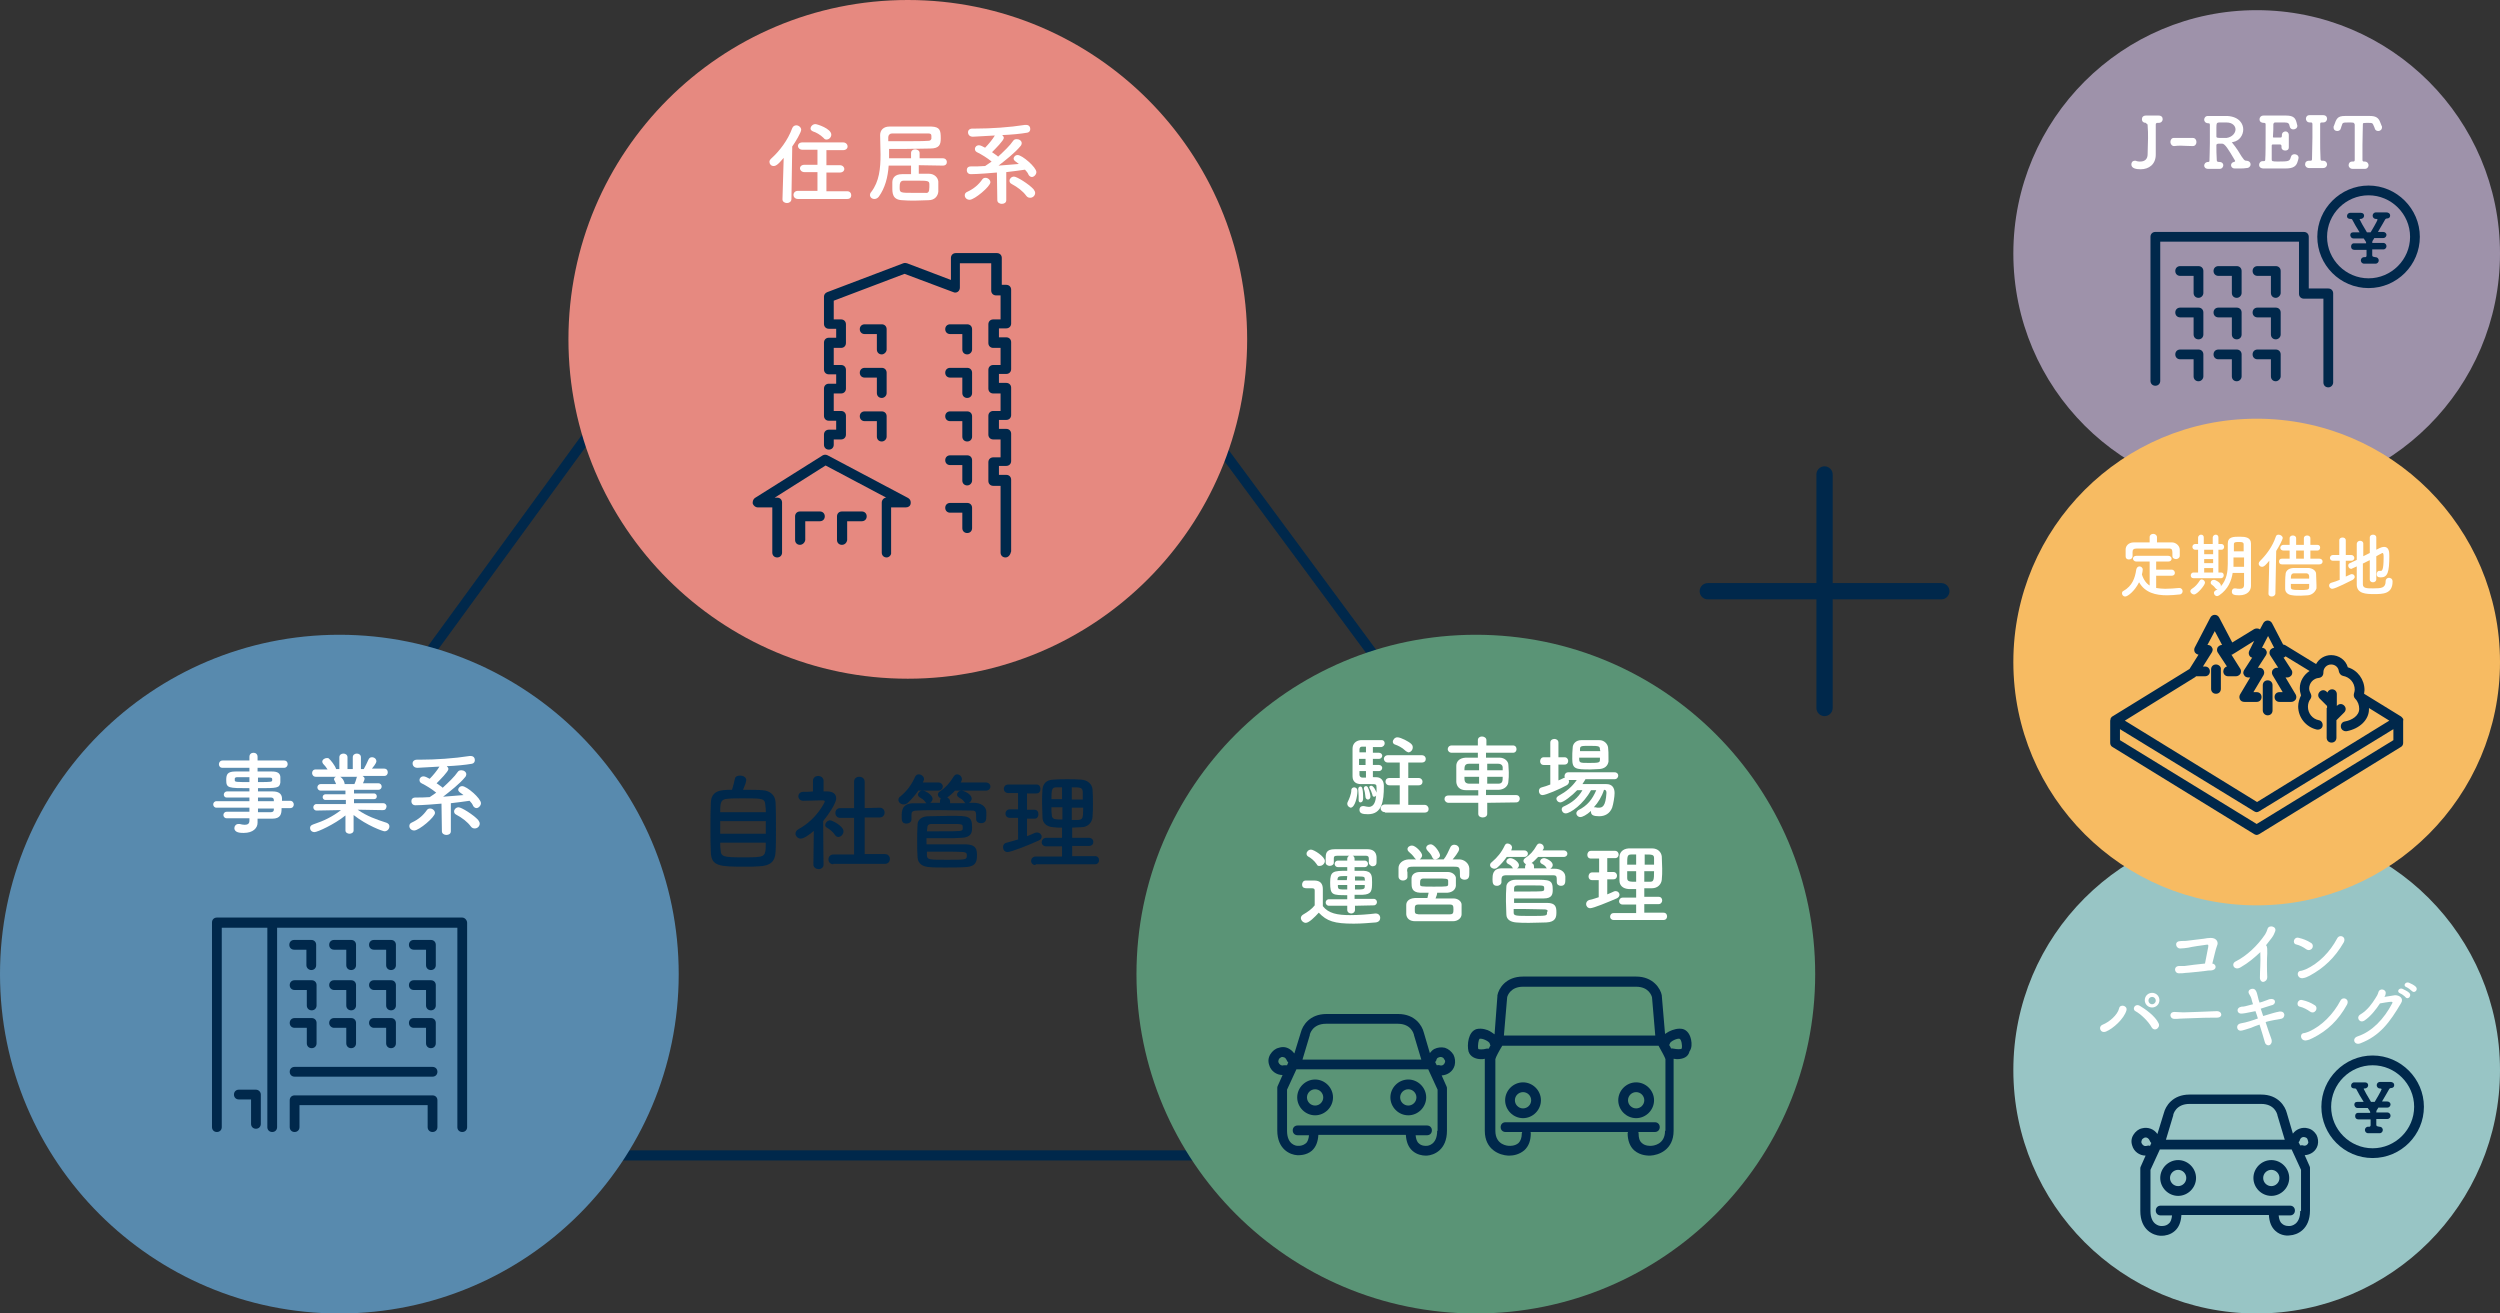 <?xml version="1.0" encoding="utf-8"?>
<!-- Generator: Adobe Illustrator 27.9.1, SVG Export Plug-In . SVG Version: 6.00 Build 0)  -->
<svg version="1.1" id="レイヤー_1" xmlns="http://www.w3.org/2000/svg" xmlns:xlink="http://www.w3.org/1999/xlink" x="0px"
	 y="0px" width="614.4px" height="322.8px" viewBox="0 0 614.4 322.8" style="enable-background:new 0 0 614.4 322.8;"
	 xml:space="preserve">
<rect x="0" y="0" width="614.4" height="322.8" fill="#333333" stroke="none"/>
<style type="text/css">
	.st0{fill:#00284B;}
	.st1{fill:#9E92AA;}
	.st2{fill:#FFFFFF;}
	.st3{fill:#E68980;}
	.st4{fill:#588AAE;}
	.st5{fill:#5A9476;}
	.st6{fill:#98C5C5;}
	.st7{fill:#F7BB62;}
</style>
<g>
	<path class="st0" d="M428.5,285.2h-413c-0.5,0-0.9-0.3-1.1-0.7c-0.2-0.4-0.2-0.9,0.1-1.3L219.6,1.8c0.2-0.3,0.6-0.5,1-0.5
		c0,0,0,0,0,0c0.4,0,0.8,0.2,1,0.5l207.9,281.5c0.3,0.4,0.3,0.9,0.1,1.3C429.4,284.9,429,285.2,428.5,285.2z M18,282.7H426
		L220.6,4.6L18,282.7z"/>
	<g>
		<circle class="st1" cx="554.6" cy="62.3" r="59.8"/>
		<g>
			<g>
				<path class="st2" d="M527.4,30.2c-0.3,0-1-0.1-1-0.9c0-0.5,0.3-0.9,1-0.9c0,0,0.1,0,0.1,0c0.4,0,0.8,0,1.3,0c0.6,0,1.3,0,1.7,0
					c0,0,0,0,0,0c0.7,0,1,0.4,1,0.9c0,0.4-0.3,0.9-1,0.9c0,0-0.1,0-0.1,0c-0.1,0-0.1,0-0.2,0c-0.2,0-0.4,0.1-0.4,0.4
					c0,1.1,0,2.3,0,3.5c0,1.2,0,2.4,0,3.8c0,0,0,0.1,0,0.1c0,2.4-1.7,3.6-3.7,3.6c-1.1,0-2.3-0.2-2.3-1.2c0-0.5,0.3-0.9,0.9-0.9
					c0.1,0,0.3,0,0.4,0.1c0.3,0.1,0.6,0.1,0.9,0.1c1.1,0,1.8-0.6,1.8-1.8c0-1.4,0.1-2.7,0.1-3.9c0-1.1,0-2.1-0.1-3.2
					c0-0.2-0.1-0.4-0.3-0.4c0,0,0,0,0,0L527.4,30.2z"/>
				<path class="st2" d="M538.9,35.9c-1.4,0-2.2-0.1-2.9-0.1c-0.5,0-1,0-1.7,0.1c-0.6,0-0.9-0.6-0.9-1c0-0.5,0.3-1,0.8-1
					c0,0,0,0,0,0c0.6,0,1.3,0,2,0c0.9,0,1.8,0,2.7,0c0,0,0,0,0,0c0.6,0,0.9,0.5,0.9,1S539.5,35.9,538.9,35.9L538.9,35.9z"/>
				<path class="st2" d="M550.6,41.4c-0.4,0-0.9,0-1.3,0c0,0,0,0-0.1,0c-0.6,0-0.9-0.4-0.9-0.8c0-0.3,0.2-0.7,0.7-0.8
					c0.1,0,0.3-0.1,0.3-0.2c0,0,0-0.1,0-0.1c-1.7-2.9-2.5-4.2-3.2-4.2c-0.2,0-0.3,0-0.5,0c-0.5,0-0.9,0-0.9,0.4c0,0.9,0,2.5,0.1,3.7
					c0,0.3,0.2,0.4,0.6,0.4c0.7,0,1,0.4,1,0.8c0,0.4-0.3,0.9-0.9,0.9c0,0-0.1,0-0.1,0c-0.4,0-0.9,0-1.3,0c-0.7,0-1.3,0-1.4,0
					c-0.7,0-1-0.4-1-0.8c0-0.4,0.3-0.9,1-0.9c0,0,0,0,0,0c0,0,0,0,0,0c0.3,0,0.3-0.2,0.3-0.4c0-0.7,0.1-2.5,0.1-4.3s0-3.6,0-4.4
					c0-0.3-0.1-0.4-0.3-0.4c-1,0-1.1-0.7-1.1-0.9c0-0.4,0.3-0.9,0.9-0.9c0,0,0.1,0,0.1,0c0.4,0,0.7,0,1.1,0c0.8,0,1.6,0,2.4,0
					c0.4,0,0.8,0,1.2,0c3,0.2,3.9,2,3.9,3.3c0,1.4-0.9,2.8-2.5,3.1c-0.1,0-0.3,0.1-0.3,0.1c0,0,0,0.1,0.1,0.1c0.5,0.6,1,1.3,1.4,1.9
					c1.5,2.5,1.6,2.5,2.2,2.5c0.6,0.1,0.9,0.4,0.9,0.9c0,0.5-0.4,0.9-1,0.9C551.5,41.4,551.1,41.4,550.6,41.4z M549.4,31.8
					c0-0.8-0.7-1.7-2.2-1.7c-0.2,0-0.6,0-1.1,0c-0.3,0-0.6,0-0.8,0c-0.5,0.1-0.6,0.1-0.6,1.3c0,2,0,2,0,2.1c0,0.4,0.3,0.4,1.4,0.4
					c0.4,0,0.8,0,1.1,0C548.6,33.7,549.4,32.7,549.4,31.8z"/>
				<path class="st2" d="M559.8,39.7c2.8,0,2.9-0.1,3.2-1.1c0.1-0.5,0.5-0.7,0.9-0.7c0.5,0,1,0.3,1,0.9c0,0.2-0.2,0.8-0.3,1.1
					c-0.3,0.9-1,1.5-2.8,1.5c-0.9,0-2.2,0-3.4,0c-0.8,0-1.6,0-2.2,0c-0.4,0-1-0.2-1-0.9c0-0.4,0.3-0.9,0.9-0.9c0,0,0.1,0,0.1,0
					c0,0,0.1,0,0.1,0c0.3,0,0.4-0.1,0.4-0.3c0.1-1.1,0.1-4.4,0.1-6.9c0-0.7,0-1.3,0-1.8c0-0.3-0.1-0.4-0.4-0.4
					c-0.4,0-1.1-0.1-1.1-0.9c0-0.4,0.3-0.9,1-0.9c0,0,0.1,0,0.1,0c0.5,0,1.1,0,1.7,0c1.3,0,2.7,0,3.7,0c2.1,0,2.4,0.8,2.7,2.1
					c0,0.1,0.1,0.3,0.1,0.4c0,0.6-0.5,0.9-1,0.9c-0.4,0-0.8-0.2-0.9-0.8c-0.1-0.6-0.3-0.9-1.2-0.9c-0.7,0-2.1,0-2.3,0
					c-0.3,0-0.4,0.1-0.5,0.4c0,0.8,0,2-0.1,3.1c0,0.2,0.1,0.2,0.2,0.2c0.6,0,1.4,0,1.7,0c0.3,0,0.3-0.3,0.3-0.6
					c0-0.7,0.6-0.9,0.9-0.9c0.4,0,0.8,0.3,0.8,0.9c0,0,0,0.1,0,0.1c0,0.4,0,0.9,0,1.3c0,0.5,0,1.1,0,1.5c0,0,0,0.1,0,0.1
					c0,0.6-0.4,0.8-0.9,0.8s-0.9-0.3-0.9-0.8c0,0,0-0.1,0-0.1c0-0.1,0-0.2,0-0.2c0-0.2-0.1-0.4-0.4-0.4c-0.3,0-1.2,0-1.7,0
					c-0.2,0-0.3,0.1-0.3,0.3c0,1.6,0,3,0,3.4C558.3,39.6,558.4,39.7,559.8,39.7z"/>
				<path class="st2" d="M567.8,39.5C567.8,39.5,567.8,39.5,567.8,39.5c0.3,0,0.4-0.1,0.4-0.4c0-1.7,0.1-3.5,0.1-5.2
					c0-1.1,0-2.3,0-3.4c0-0.2-0.1-0.4-0.3-0.4c0,0,0,0,0,0l-0.3,0c-0.8,0-1-0.6-1-0.9c0-0.5,0.3-0.9,0.9-0.9c0,0,0.1,0,0.1,0
					c0.4,0,0.9,0,1.4,0c0.6,0,1.3,0,1.8,0c0,0,0,0,0,0c0.7,0,1,0.4,1,0.9c0,0.4-0.3,0.9-1,0.9c0,0-0.1,0-0.1,0h-0.2
					c-0.3,0-0.4,0.1-0.4,0.4c0,1.1,0,2.3,0,3.5c0,1.7,0,3.4,0.1,5.1c0,0.2,0.1,0.4,0.3,0.4c0.1,0,0.2,0,0.3,0c0,0,0,0,0,0
					c0.7,0,1,0.5,1,0.9c0,0.4-0.3,0.9-1,0.9c0,0-0.1,0-0.1,0c-0.4,0-1,0-1.5,0c-0.6,0-1.2,0-1.7,0c0,0-0.1,0-0.1,0
					c-0.6,0-1-0.4-1-0.9c0-0.5,0.3-0.9,1-0.9c0,0,0.1,0,0.1,0L567.8,39.5z"/>
				<path class="st2" d="M577.3,30.1c-1.5,0-1.6,0-1.8,0.8c-0.1,0.2-0.1,0.3-0.2,0.6c-0.1,0.5-0.5,0.7-0.9,0.7
					c-0.5,0-0.9-0.3-0.9-0.9c0-0.1,0-0.3,0.1-0.4c0.6-1.7,0.8-2.4,2.7-2.4c0.1,0,0.2,0,0.3,0c0.5,0,1.4,0,2.4,0c1.2,0,2.4,0,3.2,0
					c0.1,0,0.1,0,0.2,0c1.4,0,2.1,0.4,2.5,1.4c0.1,0.3,0.3,0.7,0.4,1c0.1,0.1,0.1,0.3,0.1,0.4c0,0.6-0.5,0.9-0.9,0.9
					c-0.4,0-0.8-0.2-0.9-0.7c-0.1-0.2-0.1-0.4-0.2-0.5c-0.3-0.8-0.4-0.8-1.3-0.8c-1.4,0-1.4,0-1.4,0.4c0,1.3-0.1,3.1-0.1,5
					c0,1.3,0,2.6,0,3.7c0,0.4,0.2,0.4,0.5,0.4c0.7,0,1,0.5,1,0.9c0,0.4-0.3,0.9-0.9,0.9c0,0-0.1,0-0.1,0c-0.4,0-0.9,0-1.4,0
					c-0.6,0-1.1,0-1.5,0c-0.6,0-1-0.4-1-0.9c0-0.5,0.3-0.9,0.9-0.9c0,0,0.1,0,0.1,0c0.3,0,0.5,0,0.5-0.4c0-1.4,0-3.5,0-5.6
					c0-1.1,0-2.1,0-3.1C578.5,30.1,578.5,30.1,577.3,30.1z"/>
			</g>
		</g>
	</g>
	<path class="st0" d="M477.1,143.3h-26.7v-26.7c0-1.1-0.9-2-2-2c-1.1,0-2,0.9-2,2v26.7h-26.7c-1.1,0-2,0.9-2,2s0.9,2,2,2h26.7v26.7
		c0,1.1,0.9,2,2,2c1.1,0,2-0.9,2-2v-26.7h26.7c1.1,0,2-0.9,2-2S478.2,143.3,477.1,143.3z"/>
	<g>
		<path class="st0" d="M187.4,194.2c1.8,0.1,3.1,1.2,3.2,2.9c0.1,1.7,0.1,4.3,0.1,6.8c0,2.1,0,4.2-0.1,5.5c-0.1,2.4-1.4,3.4-4,3.5
			c-1,0.1-2.3,0.1-3.5,0.1c-6.2,0-8.3-0.1-8.4-3.5c-0.1-1.6-0.1-3.7-0.1-6c0-2.2,0-4.5,0.1-6.2c0.1-3.1,2.5-3.2,5.2-3.2
			c0.3-1,0.6-2.1,0.7-2.7c0.1-0.6,0.7-0.8,1.3-0.8c0.7,0,1.5,0.4,1.5,1.1c0,0.4-0.3,1.3-0.8,2.4
			C184.5,194.1,186.4,194.1,187.4,194.2z M188.3,201.8H177v3.1h11.2V201.8z M188.2,199.6c0-0.6,0-1.1-0.1-1.6
			c-0.1-1.8-0.6-1.8-5.4-1.8c-1.5,0-3,0-3.8,0.1c-1.8,0.1-1.9,0.9-1.9,3.3H188.2z M177,207.1c0,0.7,0,1.3,0.1,1.8
			c0.1,1.7,0.7,1.8,5.7,1.8c1.3,0,2.6,0,3.4-0.1c2-0.1,2-1.1,2-3.5H177z"/>
		<path class="st0" d="M202.4,212.5c0,0.7-0.6,1.1-1.2,1.1c-0.6,0-1.3-0.4-1.3-1.1v0l0.1-8.3c-0.9,0.8-2.4,1.9-3.2,1.9
			c-0.7,0-1.3-0.6-1.3-1.2c0-0.4,0.2-0.8,0.7-1.1c4.6-2.5,6.5-6.7,6.5-6.8c0-0.3-0.4-0.3-0.6-0.3c-0.2,0-0.3,0-0.5,0
			c-1.5,0-2.6,0.1-4.2,0.1h0c-0.8,0-1.2-0.6-1.2-1.1s0.4-1.1,1.2-1.1c0.8,0,1.6,0,2.4-0.1l0-2.6c0-0.8,0.6-1.2,1.3-1.2
			c0.6,0,1.3,0.4,1.3,1.2v2.6h0.9c1.5,0,2.2,0.7,2.2,1.7c0,1.3-2,4.1-3.2,5.6C202.3,205.8,202.4,212.5,202.4,212.5L202.4,212.5z
			 M205.2,205.2c-0.5-0.8-1.3-1.4-2-1.8c-0.3-0.2-0.4-0.4-0.4-0.6c0-0.6,0.6-1.2,1.2-1.2c0.5,0,3.3,1.4,3.3,2.7
			c0,0.7-0.6,1.4-1.3,1.4C205.7,205.7,205.4,205.5,205.2,205.2z M204.8,212.4c-0.8,0-1.2-0.6-1.2-1.2c0-0.6,0.4-1.2,1.2-1.2l5.1,0
			l0-9l-3.4,0c-0.8,0-1.2-0.6-1.2-1.2c0-0.6,0.4-1.2,1.2-1.2h0l3.4,0v-6.5c0-0.8,0.6-1.2,1.3-1.2c0.6,0,1.3,0.4,1.3,1.2l0,6.5
			l3.7-0.1h0c0.8,0,1.2,0.6,1.2,1.2c0,0.6-0.4,1.2-1.2,1.2l-3.7,0v9l5,0c0.8,0,1.2,0.6,1.2,1.2c0,0.6-0.4,1.2-1.2,1.2H204.8z"/>
		<path class="st0" d="M225.7,194.3c-0.8,1.1-1.7,2.2-2.7,3.1c-0.3,0.2-0.6,0.3-0.9,0.3c-0.7,0-1.3-0.5-1.3-1.1
			c0-0.3,0.1-0.6,0.4-0.8c1.7-1.4,2.8-2.9,3.7-4.9c0.2-0.4,0.5-0.6,0.9-0.6c0.6,0,1.3,0.5,1.3,1.2c0,0,0,0.2-0.3,0.8h3.8
			c0.7,0,1.1,0.5,1.1,1s-0.4,1-1.1,1H225.7z M234.7,194.3c-0.5,0.6-1.2,1.2-1.9,1.7c0.4,0.2,0.7,0.5,0.7,1v0.4c1.3,0,2.6,0,3.8,0
			c-0.1-0.1-0.2-0.1-0.3-0.3c-0.4-0.6-0.8-0.8-1.3-1.1c-0.3-0.2-0.5-0.4-0.5-0.7c0-0.5,0.5-1,1.1-1c0.5,0,2.5,0.8,2.5,2
			c0,0.4-0.3,0.8-0.7,1h1.3c1.4,0,3,0.7,3,2.3c0,0.3,0,0.6,0,0.9c0,1-0.1,1.8-1.3,1.8c-0.6,0-1.2-0.3-1.2-1c0,0,0,0,0-0.1
			c0-1.9,0-2-1.4-2c-2.1,0-4.7-0.1-7.3-0.1c-2.1,0-4.2,0-5.7,0.1c-1.4,0-1.5,0.4-1.5,1.1v1c0,0,0,0,0,0.1c0,0.6-0.6,1-1.2,1
			c-1.2,0-1.2-0.8-1.2-1.8c0-1.2,0-3.1,2.8-3.2c1.1,0,2.1,0,3.3,0c-0.1-0.1-0.2-0.1-0.3-0.3c-0.4-0.6-0.8-0.8-1.3-1.1
			c-0.3-0.2-0.5-0.4-0.5-0.7c0-0.5,0.5-1,1.1-1c0.9,0,2.5,1.2,2.5,2c0,0.4-0.3,0.8-0.6,1c0.8,0,1.5,0,2.4,0v-0.4
			c0-0.3,0.1-0.5,0.2-0.7c-0.4-0.2-0.7-0.5-0.7-0.9c0-0.3,0.1-0.6,0.5-0.8c1.4-1,2.3-1.9,3.4-3.7c0.2-0.3,0.5-0.5,0.8-0.5
			c0.6,0,1.2,0.5,1.2,1.2c0,0.2-0.1,0.4-0.2,0.6l-0.1,0.2h6.2c0.7,0,1.1,0.5,1.1,1s-0.4,1-1.1,1H234.7z M227.8,207.5
			c7.9,0,8.6,0,9.6,0c2.5,0.1,2.7,1.2,2.7,2.7c0,1.3-0.1,2.8-2.9,2.9c-1.3,0.1-3.2,0.1-5,0.1c-1.4,0-2.8,0-3.8-0.1
			c-1.5-0.1-2.8-0.7-2.9-2.4c-0.1-1.2-0.1-2.5-0.1-3.8c0-1.5,0-2.9,0.1-4.3c0-1,0.9-2,2.7-2c1.7,0,3.5-0.1,5.2-0.1
			c4.7,0,5.5,0,5.5,2.9c0,1.2-0.2,2.4-2.6,2.5c-1.2,0.1-2.7,0.1-4.1,0.1c-1.7,0-3.3,0-4.5,0V207.5z M227.8,204.3c0.9,0,1.9,0,3,0
			c5.6,0,5.7,0,5.8-0.6c0-0.1,0-0.2,0-0.3c0-0.9,0-0.9-3-0.9c-1.7,0-3.4,0-4.7,0c-0.7,0-1,0.4-1,0.9L227.8,204.3z M237.6,210
			c0-0.3-0.2-0.5-0.8-0.6c-1.4-0.1-3.6-0.1-5.7-0.1c-1.2,0-2.4,0-3.3,0c0,0.3,0,0.7,0,1c0.1,1,0.7,1,4.9,1c4.4,0,4.8,0,4.9-0.8V210z
			"/>
		<path class="st0" d="M250.2,201h-2c-0.7,0-1.1-0.5-1.1-1c0-0.6,0.4-1.1,1.1-1.1h2v-4h-2.4c-0.7,0-1.1-0.5-1.1-1
			c0-0.6,0.4-1.1,1.1-1.1h6.9c0.7,0,1,0.5,1,1.1s-0.3,1.1-1,1.1h-2.3v4h1.8c0.7,0,1,0.5,1,1.1s-0.3,1.1-1,1.1h-1.8v4.3
			c0.7-0.3,1.3-0.5,1.9-0.8c0.2-0.1,0.4-0.1,0.6-0.1c0.6,0,1.1,0.5,1.1,1c0,0.4-0.2,0.8-0.8,1c-2.4,1.1-6.7,2.8-7.6,2.8
			c-0.7,0-1.1-0.6-1.1-1.2c0-0.5,0.3-1,0.9-1.1c1-0.3,1.9-0.5,2.8-0.8V201z M254.5,212.6c-0.7,0-1.1-0.5-1.1-1
			c0-0.5,0.4-1.1,1.1-1.1h6.5V208h-3.9c-0.7,0-1.1-0.5-1.1-1c0-0.5,0.4-1.1,1.1-1.1h3.9v-2.5c-0.7,0-1.4,0-2.1-0.1
			c-1.8-0.1-2.7-1.1-2.7-2.5c0-1.1-0.1-2.2-0.1-3.4s0-2.3,0.1-3.4c0.1-1.2,0.8-2.4,2.8-2.4c1-0.1,2.1-0.1,3.3-0.1
			c1.1,0,2.3,0,3.4,0.1c1.7,0.1,2.7,1.2,2.8,2.4c0.1,1.2,0.1,2.4,0.1,3.6c0,1,0,2.1-0.1,3.2c-0.1,1.3-1.1,2.5-2.8,2.5
			c-0.7,0-1.5,0.1-2.2,0.1v2.5h4.1c0.7,0,1.1,0.5,1.1,1c0,0.5-0.3,1-1.1,1h-4.1v2.5h5.6c0.7,0,1,0.5,1,1s-0.3,1-1,1H254.5z
			 M261,193.5c-0.5,0-1,0-1.4,0c-1.1,0-1.2,0.6-1.2,2.9h2.6V193.5z M261,198.4h-2.6c0,0.7,0,1.4,0.1,2c0.1,1,0.8,1,2.6,1V198.4z
			 M266.1,196.5c0-0.6,0-1.3,0-1.9c-0.1-1.1-0.6-1.1-2.7-1.1v3H266.1z M263.4,198.4v3.1c0.5,0,1.1,0,1.6,0c1.1-0.1,1.2-0.4,1.2-3
			H263.4z"/>
	</g>
	<g>
		<circle class="st3" cx="223.1" cy="83.4" r="83.4"/>
		<g>
			<path class="st2" d="M192.6,38.8c-1.5,1.8-2,2-2.5,2c-0.6,0-1-0.5-1-1c0-0.3,0.1-0.5,0.4-0.8c2.1-1.9,4.1-4.5,5.2-7.5
				c0.2-0.5,0.6-0.7,1-0.7c0.6,0,1.2,0.5,1.2,1.1c0,0.6-1.4,3-2.2,4.1l-0.2,12.9c0,0.7-0.6,1-1.1,1c-0.5,0-1.1-0.3-1.1-0.9
				c0,0,0,0,0,0L192.6,38.8z M196.1,48.9c-0.7,0-1.1-0.5-1.1-1s0.4-1,1.1-1l4.8,0v-4.6l-3.2,0c-0.7,0-1.1-0.5-1.1-0.9
				c0-0.5,0.4-0.9,1.1-0.9l3.2,0v-3.7l-3.7,0c-0.7,0-1.1-0.5-1.1-0.9c0-0.5,0.4-0.9,1.1-0.9h10c0.7,0,1.1,0.5,1.1,1
				c0,0.5-0.4,0.9-1.1,0.9l-4.1,0v3.7l3.3,0c0.7,0,1.1,0.5,1.1,0.9c0,0.5-0.4,0.9-1.1,0.9l-3.3,0V47l5.1,0c0.7,0,1,0.5,1,1
				s-0.3,0.9-1,0.9H196.1z M202.4,33.9c-0.8-0.8-1.9-1.4-2.6-1.6c-0.4-0.2-0.6-0.4-0.6-0.7c0-0.5,0.5-1.1,1.2-1.1
				c0.4,0,3.9,1.1,3.9,2.6c0,0.6-0.5,1.2-1.2,1.2C202.9,34.3,202.6,34.2,202.4,33.9z"/>
			<path class="st2" d="M225.8,40.6l0,2.1c0.8,0,1.7,0,2.5,0c1.3,0,2.2,0.9,2.3,1.9c0,0.5,0,0.9,0,1.4c0,0.4,0,0.7,0,1.1
				c-0.1,1.1-0.9,2.1-2.4,2.1c-1,0-2.2,0.1-3.3,0.1c-1.1,0-2.2,0-3.2-0.1c-2.4-0.1-2.4-1.8-2.4-3.1c0-0.5,0-0.9,0-1.3
				c0-1,0.6-2,2.4-2c0.7,0,1.4,0,2.2,0l0-2.1l-5.5,0c-0.2,2.9-0.9,5.5-2.4,7.6c-0.3,0.4-0.7,0.6-1.1,0.6c-0.6,0-1.1-0.4-1.1-1
				c0-0.2,0.1-0.5,0.3-0.7c2-2.6,2.3-5.8,2.3-9.2c0-1.6-0.1-3.2-0.1-4.8c0,0,0,0,0,0c0-1.2,0.8-2.1,2.3-2.1c1.4,0,3.2,0,5.1,0
				s3.8,0,5.2,0c2.1,0.1,2.3,0.9,2.3,2.9c0,1.5-0.3,2.5-2.6,2.5c-1.8,0-3.9,0.1-6.2,0.1c-1.3,0-2.6,0-3.9,0c0,0.8,0,1.6,0,2.3l5.4,0
				v-1.3c0-0.6,0.5-0.9,1-0.9s1.1,0.3,1.1,0.9v1.3l5.7,0c0.7,0,1,0.5,1,0.9c0,0.5-0.3,0.9-1,0.9L225.8,40.6z M218.3,34.7
				c1.5,0,3,0,4.5,0c2.1,0,4,0,5.4-0.1c0.5,0,0.6-0.3,0.7-0.5c0,0,0,0,0-0.7c0-0.4-0.2-0.6-0.7-0.6c-1.2,0-2.7,0-4.1,0
				c-1.8,0-3.6,0-4.9,0c-0.5,0-0.9,0.4-0.9,0.9L218.3,34.7z M228.4,46c0-0.2,0-0.4,0-0.7c0-0.9-0.4-0.9-3.4-0.9c-1,0-2.1,0-2.9,0
				c-0.9,0-1,0.7-1,1.6c0,1.4,0,1.4,3.6,1.4c0.9,0,1.9,0,2.7,0C228.1,47.5,228.4,47.2,228.4,46z"/>
			<path class="st2" d="M238.3,49.1c-0.7,0-1.2-0.5-1.2-1.1c0-0.4,0.2-0.7,0.7-0.9c1.5-0.7,2.7-1.7,3.6-3c0.2-0.3,0.5-0.4,0.8-0.4
				c0.6,0,1.2,0.5,1.2,1.1C243.4,45.8,239.5,49.1,238.3,49.1z M245,42.4c-1.1,0.1-4.7,0.4-6.4,0.4c-0.7,0-1-0.5-1-1s0.3-0.9,1-0.9
				c1.1,0,2.3,0,3.5-0.1c0.5-0.3,1-0.7,1.6-1.1c-1.1-0.9-2.4-1.7-3.6-2.3c-0.4-0.2-0.5-0.5-0.5-0.8c0-0.5,0.4-0.9,1-0.9
				c0.4,0,0.9,0.3,1.5,0.6c0.8-0.8,1.8-2,2.4-3c-2.1,0.1-4,0.2-5.4,0.3c-0.8,0-1.2-0.5-1.2-1.1c0-0.5,0.4-0.9,1.1-0.9h0
				c0.3,0,0.5,0,0.8,0c3.7,0,8.3-0.3,12.1-0.9c0.1,0,0.2,0,0.3,0c0.7,0,1,0.5,1,1c0,0.4-0.2,0.8-0.7,0.9c-1.7,0.3-3.9,0.5-6.2,0.6
				c0.2,0.2,0.4,0.4,0.4,0.7c0,0.6-2.1,2.7-2.9,3.5c0.5,0.4,1.1,0.7,1.5,1.1c1.4-1.3,2.9-2.7,3.7-3.9c0.2-0.3,0.5-0.4,0.9-0.4
				c0.6,0,1.2,0.4,1.2,1c0,0.2-0.1,0.5-0.3,0.7c-1.3,1.6-3.6,3.4-5.4,4.8c1.7-0.1,3.4-0.3,5-0.4c-0.3-0.2-0.5-0.4-0.8-0.6
				c-0.3-0.2-0.5-0.5-0.5-0.7c0-0.4,0.4-0.9,1-0.9c1.1,0,4.6,3,4.6,4.2c0,0.6-0.6,1.2-1.1,1.2c-0.3,0-0.6-0.2-0.8-0.5
				c-0.2-0.5-0.5-0.9-0.9-1.3c-1.3,0.2-2.9,0.4-4.6,0.6l0,6.9c0,0.6-0.5,0.9-1.1,0.9c-0.5,0-1.1-0.3-1.1-0.9L245,42.4z M252.2,48.1
				c-0.8-1.1-2.1-2.1-3.6-2.9c-0.4-0.2-0.5-0.5-0.5-0.8c0-0.5,0.5-1,1.1-1c0.7,0,3.6,1.8,4.8,3.1c0.2,0.3,0.4,0.6,0.4,0.9
				c0,0.7-0.6,1.2-1.2,1.2C252.8,48.6,252.5,48.5,252.2,48.1z"/>
		</g>
	</g>
	<g>
		<path class="st0" d="M217.9,137c-0.7,0-1.2-0.5-1.2-1.2v-12.3c0-0.6,0.5-1.2,1.1-1.2l-14.9-7.9l-12.5,7.9h0.6
			c0.7,0,1.2,0.5,1.2,1.2v12.3c0,0.7-0.5,1.2-1.2,1.2s-1.2-0.5-1.2-1.2v-11.1h-3.6c-0.5,0-1-0.4-1.2-0.9c-0.1-0.5,0.1-1.1,0.5-1.4
			l16.7-10.5c0.4-0.2,0.8-0.2,1.2,0l19.8,10.5c0.5,0.3,0.7,0.8,0.6,1.4s-0.6,0.9-1.2,0.9h-3.6v11.1C219.1,136.4,218.5,137,217.9,137
			z"/>
		<path class="st0" d="M206.9,133.9c-0.7,0-1.2-0.5-1.2-1.2v-5.8c0-0.7,0.5-1.2,1.2-1.2h4.9c0.7,0,1.2,0.5,1.2,1.2s-0.5,1.2-1.2,1.2
			h-3.6v4.6C208.1,133.4,207.6,133.9,206.9,133.9z"/>
		<path class="st0" d="M196.6,133.9c-0.7,0-1.2-0.5-1.2-1.2v-5.8c0-0.7,0.5-1.2,1.2-1.2h4.9c0.7,0,1.2,0.5,1.2,1.2s-0.5,1.2-1.2,1.2
			h-3.6v4.6C197.8,133.4,197.2,133.9,196.6,133.9z"/>
		<g>
			<path class="st0" d="M247.1,137c-0.7,0-1.2-0.5-1.2-1.2v-16.4h-1.8c-0.7,0-1.2-0.5-1.2-1.2v-4.6c0-0.7,0.5-1.2,1.2-1.2h1.8V108
				h-1.8c-0.7,0-1.2-0.5-1.2-1.2v-4.6c0-0.7,0.5-1.2,1.2-1.2h1.8v-4.3h-1.8c-0.7,0-1.2-0.5-1.2-1.2v-4.6c0-0.7,0.5-1.2,1.2-1.2h1.8
				v-4.2h-1.8c-0.7,0-1.2-0.5-1.2-1.2v-4.6c0-0.7,0.5-1.2,1.2-1.2h1.8v-5.9h-1.1c-0.7,0-1.2-0.5-1.2-1.2v-6.7h-7.7v6
				c0,0.4-0.2,0.8-0.5,1c-0.3,0.2-0.7,0.3-1.1,0.1l-12-4.5l-17.4,6.6v4.6h1.8c0.7,0,1.2,0.5,1.2,1.2v4.6c0,0.7-0.5,1.2-1.2,1.2h-1.8
				v4.2h1.8c0.7,0,1.2,0.5,1.2,1.2v4.6c0,0.7-0.5,1.2-1.2,1.2h-1.8v4.3h1.8c0.7,0,1.2,0.5,1.2,1.2v4.6c0,0.7-0.5,1.2-1.2,1.2h-1.8
				v1.3c0,0.7-0.5,1.2-1.2,1.2s-1.2-0.5-1.2-1.2v-2.5c0-0.7,0.5-1.2,1.2-1.2h1.8v-2.2h-1.8c-0.7,0-1.2-0.5-1.2-1.2v-6.7
				c0-0.7,0.5-1.2,1.2-1.2h1.8V92h-1.8c-0.7,0-1.2-0.5-1.2-1.2v-6.6c0-0.7,0.5-1.2,1.2-1.2h1.8v-2.2h-1.8c-0.7,0-1.2-0.5-1.2-1.2
				v-6.7c0-0.5,0.3-0.9,0.8-1.1l18.7-7.1c0.3-0.1,0.6-0.1,0.9,0l10.8,4.1v-5.4c0-0.7,0.5-1.2,1.2-1.2h10.1c0.7,0,1.2,0.5,1.2,1.2V70
				h1.1c0.7,0,1.2,0.5,1.2,1.2v8.3c0,0.7-0.5,1.2-1.2,1.2h-1.8v2.2h1.8c0.7,0,1.2,0.5,1.2,1.2v6.6c0,0.7-0.5,1.2-1.2,1.2h-1.8v2.2
				h1.8c0.7,0,1.2,0.5,1.2,1.2v6.7c0,0.7-0.5,1.2-1.2,1.2h-1.8v2.2h1.8c0.7,0,1.2,0.5,1.2,1.2v6.7c0,0.7-0.5,1.2-1.2,1.2h-1.8v2.2
				h1.8c0.7,0,1.2,0.5,1.2,1.2v17.6C248.3,136.4,247.8,137,247.1,137z"/>
			<g>
				<path class="st0" d="M216.7,97.8c-0.7,0-1.2-0.5-1.2-1.2v-3.8h-3c-0.7,0-1.2-0.5-1.2-1.2s0.5-1.2,1.2-1.2h4.2
					c0.7,0,1.2,0.5,1.2,1.2v5C217.9,97.3,217.3,97.8,216.7,97.8z"/>
			</g>
			<g>
				<path class="st0" d="M216.7,108.5c-0.7,0-1.2-0.5-1.2-1.2v-3.8h-3c-0.7,0-1.2-0.5-1.2-1.2s0.5-1.2,1.2-1.2h4.2
					c0.7,0,1.2,0.5,1.2,1.2v5C217.9,108,217.3,108.5,216.7,108.5z"/>
			</g>
			<g>
				<path class="st0" d="M216.7,87.1c-0.7,0-1.2-0.5-1.2-1.2v-3.8h-3c-0.7,0-1.2-0.5-1.2-1.2s0.5-1.2,1.2-1.2h4.2
					c0.7,0,1.2,0.5,1.2,1.2v5C217.9,86.5,217.3,87.1,216.7,87.1z"/>
			</g>
			<g>
				<path class="st0" d="M237.7,97.8c-0.7,0-1.2-0.5-1.2-1.2v-3.8h-3c-0.7,0-1.2-0.5-1.2-1.2s0.5-1.2,1.2-1.2h4.2
					c0.7,0,1.2,0.5,1.2,1.2v5C238.9,97.3,238.4,97.8,237.7,97.8z"/>
			</g>
			<g>
				<path class="st0" d="M237.7,108.5c-0.7,0-1.2-0.5-1.2-1.2v-3.8h-3c-0.7,0-1.2-0.5-1.2-1.2s0.5-1.2,1.2-1.2h4.2
					c0.7,0,1.2,0.5,1.2,1.2v5C238.9,108,238.4,108.5,237.7,108.5z"/>
			</g>
			<g>
				<path class="st0" d="M237.7,119.3c-0.7,0-1.2-0.5-1.2-1.2v-3.8h-3c-0.7,0-1.2-0.5-1.2-1.2s0.5-1.2,1.2-1.2h4.2
					c0.7,0,1.2,0.5,1.2,1.2v5C238.9,118.7,238.4,119.3,237.7,119.3z"/>
			</g>
			<g>
				<path class="st0" d="M237.7,131c-0.7,0-1.2-0.5-1.2-1.2V126h-3c-0.7,0-1.2-0.5-1.2-1.2s0.5-1.2,1.2-1.2h4.2
					c0.7,0,1.2,0.5,1.2,1.2v5C238.9,130.5,238.4,131,237.7,131z"/>
			</g>
			<g>
				<path class="st0" d="M237.7,87.1c-0.7,0-1.2-0.5-1.2-1.2v-3.8h-3c-0.7,0-1.2-0.5-1.2-1.2s0.5-1.2,1.2-1.2h4.2
					c0.7,0,1.2,0.5,1.2,1.2v5C238.9,86.5,238.4,87.1,237.7,87.1z"/>
			</g>
		</g>
	</g>
	<g>
		<circle class="st4" cx="83.4" cy="239.4" r="83.4"/>
		<g>
			<path class="st2" d="M69.2,198.7c0,1.3-0.2,2.5-2.3,2.5c-1.1,0-2.3,0-3.6,0l0,1v0c0,1.3-1.1,2.5-3.4,2.5c-0.7,0-2.3,0-2.3-1.2
				c0-0.5,0.4-1,1-1c0.1,0,0.2,0,0.3,0c0.4,0.1,0.8,0.2,1.2,0.2c0.7,0,1.2-0.2,1.2-1l0-0.6c-1.9,0-3.8,0-5.6,0
				c-0.5,0-0.8-0.4-0.8-0.8c0-0.4,0.3-0.8,0.8-0.8h0c1.6,0,3.6,0,5.6,0v-1h-8.1c-0.5,0-0.8-0.4-0.8-0.8c0-0.4,0.3-0.8,0.8-0.8h8.1
				V196c-2.1,0-4.1,0-5.6,0h0c-0.5,0-0.7-0.4-0.7-0.7c0-0.4,0.3-0.8,0.8-0.8c1.6,0,3.5,0,5.5,0v-0.8c-5.2,0-5.7,0-5.7-2
				c0-1.4,0.3-2.1,2.3-2.1c0.8,0,2.1,0,3.4,0v-0.9l-6.6,0c-0.6,0-0.9-0.4-0.9-0.9c0-0.4,0.3-0.9,0.9-0.9l6.6,0l0-0.9
				c0-0.7,0.5-1,1-1c0.5,0,1,0.3,1,1v0.9l6.5,0c0.6,0,0.9,0.4,0.9,0.9c0,0.4-0.3,0.9-0.9,0.9l-6.5,0v0.9c1.3,0,2.6,0,3.5,0
				c1.4,0,2,0.4,2.1,1.3c0,0.2,0,0.5,0,0.7c0,0.2,0,0.5,0,0.7c-0.2,1.4-0.8,1.4-5.5,1.4v0.8c1.3,0,2.5,0,3.6,0
				c1.4,0,2.2,0.5,2.3,1.6c0,0.2,0,0.4,0,0.7h2c0.6,0,0.9,0.5,0.9,0.9c0,0.5-0.3,0.9-0.9,0.9H69.2z M61.4,191c-1.2,0-2.3,0-3,0
				c-0.5,0-0.6,0.1-0.7,0.3c0,0,0,0,0,0.5c0,0.4,0.5,0.4,3.6,0.4V191z M63.4,192.2c3.5,0,3.5,0,3.5-0.6c0-0.4-0.1-0.5-0.7-0.5
				c-0.6,0-1.7,0-2.8,0V192.2z M67.3,196.6c0-0.4-0.3-0.6-0.7-0.6c-0.9,0-2,0-3.2,0v0.9h3.9L67.3,196.6z M63.4,198.6v1
				c1.1,0,2.2,0,3.2,0c0.4,0,0.7-0.2,0.7-0.6c0-0.1,0-0.2,0-0.3H63.4z"/>
			<path class="st2" d="M94.1,199.1l-5.5-0.1h-0.7c2.3,1.6,4.6,2.4,7.1,3.2c0.5,0.2,0.7,0.5,0.7,0.9c0,0.6-0.5,1.2-1.2,1.2
				c-0.4,0-4.3-1.4-7.6-4l0,3.8v0c0,0.5-0.5,0.8-1,0.8c-0.5,0-1-0.3-1-0.8v0l0-3.7c-2.7,2.2-6.9,4.1-7.6,4.1c-0.7,0-1.1-0.5-1.1-1
				c0-0.4,0.2-0.7,0.8-0.9c2.7-0.9,4.7-1.9,6.8-3.5h-0.7l-5.3,0.1h0c-0.5,0-0.8-0.4-0.8-0.8c0-0.4,0.3-0.8,0.8-0.8l7.2,0l0-1l-5,0
				c-0.5,0-0.7-0.4-0.7-0.7c0-0.4,0.3-0.7,0.7-0.7l4.9,0v-0.9l-6.1,0c-0.5,0-0.8-0.4-0.8-0.8c0-0.4,0.3-0.8,0.8-0.8l3.8,0
				c-0.1-0.3-0.3-0.7-0.4-0.9c-0.1-0.1-0.1-0.2-0.1-0.3c0-0.3,0.2-0.5,0.5-0.6l-5,0c-0.6,0-0.9-0.5-0.9-0.9c0-0.5,0.3-0.9,0.9-0.9h0
				l2.9,0c-0.3-0.5-0.7-1-1.1-1.4c-0.1-0.2-0.2-0.3-0.2-0.5c0-0.5,0.6-0.9,1.1-0.9c0.2,0,0.4,0,0.5,0.1c0.4,0.3,1.6,1.8,1.8,2.6
				l0.8,0l0-2.9v0c0-0.6,0.5-0.9,1-0.9s1,0.3,1,0.9v2.9h1.3v-2.9c0-0.6,0.5-0.9,1-0.9c0.5,0,1,0.3,1,0.9v0l0,2.9l0.7,0
				c0.4-0.7,0.8-1.5,1.1-2.2c0.2-0.5,0.5-0.7,0.9-0.7c0.6,0,1.1,0.4,1.1,1c0,0.1,0,0.5-1.1,1.8l3,0h0c0.6,0,0.9,0.4,0.9,0.9
				c0,0.5-0.3,0.9-0.9,0.9l-5.3,0c0.3,0.2,0.5,0.4,0.5,0.7c0,0.2-0.3,0.9-0.4,1.1l3.8,0c0.5,0,0.8,0.4,0.8,0.8
				c0,0.4-0.3,0.8-0.8,0.8l-6,0v0.9l4.9,0c0.5,0,0.7,0.4,0.7,0.7c0,0.4-0.2,0.7-0.7,0.7l-4.9,0l0,1l7.2,0c0.5,0,0.8,0.4,0.8,0.8
				C94.9,198.8,94.7,199.1,94.1,199.1L94.1,199.1z M83.6,190.9c0.2,0.1,0.9,0.6,1.1,1.7l0,0.1h2.4c0.2-0.4,0.4-1,0.5-1.4
				c0-0.2,0.1-0.3,0.2-0.4H83.6z"/>
			<path class="st2" d="M101.8,204.1c-0.7,0-1.2-0.5-1.2-1.1c0-0.4,0.2-0.7,0.7-0.9c1.5-0.7,2.7-1.7,3.6-3c0.2-0.3,0.5-0.4,0.8-0.4
				c0.6,0,1.2,0.5,1.2,1.1C106.9,200.8,103,204.1,101.8,204.1z M108.5,197.5c-1.1,0.1-4.7,0.4-6.4,0.4c-0.7,0-1-0.5-1-1
				s0.3-0.9,1-0.9c1.1,0,2.3,0,3.5-0.1c0.5-0.3,1-0.7,1.6-1.1c-1.1-0.9-2.4-1.7-3.6-2.3c-0.4-0.2-0.5-0.5-0.5-0.8
				c0-0.5,0.4-0.9,1-0.9c0.4,0,0.9,0.3,1.5,0.6c0.8-0.8,1.8-2,2.4-3c-2.1,0.1-4,0.2-5.4,0.3c-0.8,0-1.2-0.5-1.2-1.1
				c0-0.5,0.4-0.9,1.1-0.9h0c0.3,0,0.5,0,0.8,0c3.7,0,8.3-0.3,12.1-0.9c0.1,0,0.2,0,0.3,0c0.7,0,1,0.5,1,1c0,0.4-0.2,0.8-0.7,0.9
				c-1.7,0.3-3.9,0.5-6.2,0.6c0.2,0.2,0.4,0.4,0.4,0.7c0,0.6-2.1,2.7-2.9,3.5c0.5,0.4,1.1,0.7,1.5,1.1c1.4-1.3,2.9-2.7,3.7-3.9
				c0.2-0.3,0.5-0.4,0.9-0.4c0.6,0,1.2,0.4,1.2,1c0,0.2-0.1,0.5-0.3,0.7c-1.3,1.6-3.6,3.4-5.4,4.8c1.7-0.1,3.4-0.3,5-0.4
				c-0.3-0.2-0.5-0.4-0.8-0.6c-0.3-0.2-0.5-0.5-0.5-0.7c0-0.4,0.4-0.9,1-0.9c1.1,0,4.6,3,4.6,4.2c0,0.6-0.6,1.2-1.1,1.2
				c-0.3,0-0.6-0.2-0.8-0.5c-0.2-0.5-0.5-0.9-0.9-1.3c-1.3,0.2-2.9,0.4-4.6,0.6l0,6.9c0,0.6-0.5,0.9-1.1,0.9c-0.5,0-1.1-0.3-1.1-0.9
				L108.5,197.5z M115.7,203.1c-0.8-1.1-2.1-2.1-3.6-2.9c-0.4-0.2-0.5-0.5-0.5-0.8c0-0.5,0.5-1,1.1-1c0.7,0,3.6,1.8,4.8,3.1
				c0.2,0.3,0.4,0.6,0.4,0.9c0,0.7-0.6,1.2-1.2,1.2C116.3,203.6,116,203.5,115.7,203.1z"/>
		</g>
	</g>
	<g>
		<path class="st0" d="M113.6,225.5H66.9H53.3c-0.7,0-1.2,0.5-1.2,1.2V277c0,0.7,0.5,1.2,1.2,1.2c0.7,0,1.2-0.5,1.2-1.2v-49h11.2v49
			c0,0.7,0.5,1.2,1.2,1.2c0.7,0,1.2-0.5,1.2-1.2v-49h44.3v49c0,0.7,0.5,1.2,1.2,1.2c0.7,0,1.2-0.5,1.2-1.2v-50.2
			C114.8,226.1,114.2,225.5,113.6,225.5z"/>
		<path class="st0" d="M72.4,252.6h3v3.8c0,0.7,0.5,1.2,1.2,1.2s1.2-0.5,1.2-1.2v-5c0-0.7-0.5-1.2-1.2-1.2h-4.2
			c-0.7,0-1.2,0.5-1.2,1.2S71.7,252.6,72.4,252.6z"/>
		<path class="st0" d="M82.1,252.6h3v3.8c0,0.7,0.5,1.2,1.2,1.2s1.2-0.5,1.2-1.2v-5c0-0.7-0.5-1.2-1.2-1.2h-4.2
			c-0.7,0-1.2,0.5-1.2,1.2S81.5,252.6,82.1,252.6z"/>
		<path class="st0" d="M101.7,252.6h3v3.8c0,0.7,0.5,1.2,1.2,1.2c0.7,0,1.2-0.5,1.2-1.2v-5c0-0.7-0.5-1.2-1.2-1.2h-4.2
			c-0.7,0-1.2,0.5-1.2,1.2S101,252.6,101.7,252.6z"/>
		<path class="st0" d="M91.9,252.6h3v3.8c0,0.7,0.5,1.2,1.2,1.2c0.7,0,1.2-0.5,1.2-1.2v-5c0-0.7-0.5-1.2-1.2-1.2h-4.2
			c-0.7,0-1.2,0.5-1.2,1.2S91.3,252.6,91.9,252.6z"/>
		<path class="st0" d="M72.4,243.3h3v3.8c0,0.7,0.5,1.2,1.2,1.2s1.2-0.5,1.2-1.2v-5c0-0.7-0.5-1.2-1.2-1.2h-4.2
			c-0.7,0-1.2,0.5-1.2,1.2S71.7,243.3,72.4,243.3z"/>
		<path class="st0" d="M76.5,238.4c0.7,0,1.2-0.5,1.2-1.2v-5c0-0.7-0.5-1.2-1.2-1.2h-4.2c-0.7,0-1.2,0.5-1.2,1.2s0.5,1.2,1.2,1.2h3
			v3.8C75.3,237.9,75.9,238.4,76.5,238.4z"/>
		<path class="st0" d="M82.1,243.3h3v3.8c0,0.7,0.5,1.2,1.2,1.2s1.2-0.5,1.2-1.2v-5c0-0.7-0.5-1.2-1.2-1.2h-4.2
			c-0.7,0-1.2,0.5-1.2,1.2S81.5,243.3,82.1,243.3z"/>
		<path class="st0" d="M101.7,243.3h3v3.8c0,0.7,0.5,1.2,1.2,1.2c0.7,0,1.2-0.5,1.2-1.2v-5c0-0.7-0.5-1.2-1.2-1.2h-4.2
			c-0.7,0-1.2,0.5-1.2,1.2S101,243.3,101.7,243.3z"/>
		<path class="st0" d="M91.9,243.3h3v3.8c0,0.7,0.5,1.2,1.2,1.2c0.7,0,1.2-0.5,1.2-1.2v-5c0-0.7-0.5-1.2-1.2-1.2h-4.2
			c-0.7,0-1.2,0.5-1.2,1.2S91.3,243.3,91.9,243.3z"/>
		<path class="st0" d="M86.3,238.4c0.7,0,1.2-0.5,1.2-1.2v-5c0-0.7-0.5-1.2-1.2-1.2h-4.2c-0.7,0-1.2,0.5-1.2,1.2s0.5,1.2,1.2,1.2h3
			v3.8C85.1,237.9,85.6,238.4,86.3,238.4z"/>
		<path class="st0" d="M105.9,238.4c0.7,0,1.2-0.5,1.2-1.2v-5c0-0.7-0.5-1.2-1.2-1.2h-4.2c-0.7,0-1.2,0.5-1.2,1.2s0.5,1.2,1.2,1.2h3
			v3.8C104.7,237.9,105.2,238.4,105.9,238.4z"/>
		<path class="st0" d="M96.1,238.4c0.7,0,1.2-0.5,1.2-1.2v-5c0-0.7-0.5-1.2-1.2-1.2h-4.2c-0.7,0-1.2,0.5-1.2,1.2s0.5,1.2,1.2,1.2h3
			v3.8C94.9,237.9,95.4,238.4,96.1,238.4z"/>
		<path class="st0" d="M106.3,269.2H72.4c-0.7,0-1.2,0.5-1.2,1.2v6.6c0,0.7,0.5,1.2,1.2,1.2c0.7,0,1.2-0.5,1.2-1.2v-5.4h31.5v5.4
			c0,0.7,0.5,1.2,1.2,1.2s1.2-0.5,1.2-1.2v-6.6C107.5,269.7,107,269.2,106.3,269.2z"/>
		<path class="st0" d="M106.3,262.2H72.4c-0.7,0-1.2,0.5-1.2,1.2s0.5,1.2,1.2,1.2h33.9c0.7,0,1.2-0.5,1.2-1.2S107,262.2,106.3,262.2
			z"/>
		<path class="st0" d="M62.9,267.8h-4.2c-0.7,0-1.2,0.5-1.2,1.2s0.5,1.2,1.2,1.2h3v6c0,0.7,0.5,1.2,1.2,1.2c0.7,0,1.2-0.5,1.2-1.2
			V269C64.1,268.3,63.5,267.8,62.9,267.8z"/>
	</g>
	<g>
		<circle class="st5" cx="362.7" cy="239.4" r="83.4"/>
		<g>
			<g>
				<path class="st2" d="M331.1,197.5c0-0.2,0.1-0.4,0.2-0.6c0.2-0.4,0.8-1.7,0.8-2.7c0-0.5,0.4-0.7,0.7-0.7c0.2,0,0.8,0.1,0.8,0.9
					c0,1.4-0.6,4.1-1.7,4.1C331.4,198.3,331.1,198,331.1,197.5z M338.2,191c0.4,0,1.9,0.1,1.9,2.2c0,3.8-0.5,6.9-3.9,6.9
					c-1.4,0-2.1-0.2-2.1-1.1c0-0.5,0.3-0.9,0.9-0.9c0.1,0,0.2,0,0.2,0c0.5,0.1,0.9,0.2,1.2,0.2c1.4,0,1.7-1.6,1.8-2.8
					c-0.1,0.2-0.3,0.3-0.5,0.3c-0.2,0-0.4-0.1-0.4-0.4c-0.2-0.7-0.5-1.4-0.7-1.7c0-0.1-0.1-0.2-0.1-0.2c0-0.2,0.2-0.4,0.5-0.4
					c0.6,0,1.2,1.4,1.3,1.7c0-0.5,0-0.9,0-1.2c0-0.9-0.1-0.9-1.6-0.9c-0.7,0-1.6,0-2.3,0c-1,0-2-0.5-2-1.9c0-0.9,0-2.2,0-3.5
					c0-1.3,0-2.6,0-3.3c0-1.2,0.8-2,2-2.1c0.6,0,1.9,0,3.1,0c0.9,0,1.7,0,2.1,0c0.5,0,0.7,0.4,0.7,0.8c0,0.4-0.3,0.8-0.8,0.9h-2.1
					v1.4h1.5c0.5,0,0.8,0.4,0.8,0.7c0,0.4-0.3,0.8-0.8,0.8h-1.5v1.5h1.5c0.5,0,0.8,0.4,0.8,0.7c0,0.4-0.3,0.8-0.8,0.8h-1.5v1.5
					H338.2z M333.9,196.7C333.9,196.6,333.9,196.6,333.9,196.7c0-0.4,0-0.7,0-1c0-0.7-0.1-1.4-0.1-1.7c0,0,0-0.1,0-0.1
					c0-0.4,0.3-0.6,0.5-0.6c0.3,0,0.7,0,0.7,2.8c0,0.3,0,1.1-0.7,1.1C334.1,197.2,333.9,197,333.9,196.7z M335.7,186.5H334v1.5h1.6
					V186.5z M335.7,183.5h-1c-0.3,0-0.6,0.2-0.6,0.7c0,0.2,0,0.5,0,0.7h1.6V183.5z M335.7,189.5h-1.6c0,0.3,0,0.6,0,0.9
					c0,0.4,0.3,0.7,0.7,0.7c0,0,0,0,0,0h0.9V189.5z M335.6,196c-0.1-0.9-0.2-1.6-0.4-2.1c0-0.1,0-0.2,0-0.2c0-0.3,0.2-0.5,0.5-0.5
					c0.2,0,0.4,0.1,0.5,0.4c0.3,0.5,0.6,1.8,0.6,2.2c0,0.4-0.3,0.7-0.6,0.7C335.9,196.5,335.7,196.3,335.6,196z M340.4,199.6
					c-0.7,0-1.1-0.5-1.1-0.9c0-0.5,0.4-1,1.1-1l3.6,0V193l-2.5,0c-0.7,0-1-0.5-1-0.9c0-0.5,0.3-0.9,1-0.9l2.5,0v-3.8l-2.9,0
					c-0.7,0-1-0.5-1-0.9c0-0.5,0.4-0.9,1-0.9h8.3c0.7,0,1,0.5,1,0.9c0,0.5-0.3,0.9-1,0.9l-3.3,0v3.8l2.5,0c0.7,0,1,0.5,1,0.9
					c0,0.5-0.3,0.9-1,0.9l-2.5,0v4.8l4,0c0.6,0,1,0.5,1,1c0,0.5-0.3,0.9-1,0.9H340.4z M345.4,184.5c-0.8-0.8-1.9-1.3-2.5-1.5
					c-0.4-0.1-0.6-0.4-0.6-0.7c0-0.5,0.5-1.1,1.1-1.1c0.9,0,2.9,1.1,3.4,1.6c0.3,0.3,0.4,0.5,0.4,0.9c0,0.6-0.5,1.2-1.1,1.2
					C345.9,184.8,345.6,184.7,345.4,184.5z"/>
				<path class="st2" d="M365.5,197.3l0,2.7c0,0.6-0.5,0.9-1.1,0.9s-1.1-0.3-1.1-0.9l0-2.7l-7.3,0c-0.6,0-1-0.5-1-0.9
					c0-0.5,0.3-0.9,1-0.9l7.3,0v-1.3c-1,0-2,0-3,0c-1.6,0-2.3-0.9-2.4-2c0-0.7,0-1.4,0-2.1s0-1.3,0-1.9c0-0.9,0.6-1.9,2.3-2
					c0.8,0,1.9,0,3,0v-1.2l-6.4,0c-0.6,0-1-0.4-1-0.9c0-0.4,0.3-0.9,1-0.9l6.4,0v-1.3c0-0.6,0.5-0.9,1-0.9c0.5,0,1.1,0.3,1.1,0.9
					v1.3l6.5,0c0.6,0,0.9,0.4,0.9,0.9c0,0.5-0.3,0.9-0.9,0.9l-6.6,0v1.2c1.2,0,2.3,0,3.3,0c1.3,0,2.2,0.9,2.2,1.8
					c0,0.5,0.1,1.2,0.1,1.8c0,0.8,0,1.6-0.1,2.2c0,1.1-0.9,2-2.3,2.1c-1.1,0-2.1,0-3.2,0v1.3l7.4,0c0.6,0,0.9,0.4,0.9,0.9
					c0,0.4-0.3,0.9-0.9,0.9L365.5,197.3z M363.5,187.7c-0.9,0-1.8,0-2.5,0c-1.1,0-1.1,0.8-1.1,1.6h3.6V187.7z M363.5,190.9h-3.6
					c0,1,0,1.6,1.1,1.7c0.7,0,1.6,0,2.5,0V190.9z M369.3,189.3c0-0.2,0-0.5,0-0.7c0-0.5-0.4-0.9-1.1-0.9c-0.7,0-1.6,0-2.7,0v1.6
					H369.3z M365.5,190.9v1.7c0.9,0,1.9,0,2.7,0c1.1,0,1.1-0.7,1.1-1.7H365.5z"/>
				<path class="st2" d="M389.6,191.6c-0.2,0.4-0.5,0.7-0.7,1.1c1.3,0,2.9,0,4.3,0c0.6,0,1.1,0,1.6,0c1.3,0,2,0.8,2,2.2
					c0,0.9-0.3,2.7-0.6,3.6c-0.6,1.5-1.8,2.1-3.2,2.1c-1.4,0-2-0.3-2-1.1c0-0.1,0-0.1,0-0.2c-1.1,1-2.1,1.5-2.6,1.5
					c-0.6,0-1-0.5-1-0.9c0-0.3,0.2-0.6,0.5-0.8c2.2-1.1,3.4-2.6,4.4-4.9H391c-1.8,3.4-5.1,5.7-6.2,5.7c-0.6,0-1-0.5-1-1
					c0-0.3,0.2-0.6,0.5-0.7c2-0.9,3.5-2.1,4.6-4c-0.5,0-0.9,0-1.3,0c-1.2,1.3-3.4,3-4.1,3c-0.6,0-1-0.5-1-0.9c0-0.3,0.2-0.5,0.5-0.7
					c2-1.1,3.3-2.2,4.5-3.9h-2c0.1,0.1,0.1,0.3,0.1,0.4c0,0.3-0.2,0.7-0.6,0.9c-1.6,0.9-5.1,2.4-5.9,2.4c-0.6,0-0.9-0.5-0.9-1
					c0-0.4,0.2-0.8,0.7-0.9c0.7-0.2,1.4-0.4,2.1-0.7l0-4.8h-1.6c-0.6,0-0.9-0.4-0.9-0.9c0-0.5,0.3-1,0.9-1h1.6v-3.6
					c0-0.6,0.5-0.9,1-0.9c0.5,0,1,0.3,1,0.9v3.6h1.5c0.6,0,0.9,0.5,0.9,0.9c0,0.5-0.3,0.9-0.9,0.9H383v3.9c0.5-0.2,0.9-0.4,1.3-0.6
					c0.1,0,0.2-0.1,0.3-0.1c-0.1-0.1-0.1-0.3-0.1-0.4c0-0.4,0.3-0.9,0.9-0.9h11.4c0.6,0,0.9,0.4,0.9,0.8c0,0.4-0.3,0.9-0.9,0.9
					H389.6z M393.1,189c-0.7,0-1.5,0.1-2.3,0.1c-3.6,0-4.4-0.1-4.4-2.6c0-0.9,0-1.9,0.1-2.7c0-1,0.8-1.9,2.1-1.9c0.7,0,1.5,0,2.3,0
					c0.8,0,1.5,0,2.2,0c1.1,0,2,0.9,2.1,1.8c0.1,0.7,0.1,1.6,0.1,2.4c0,0.4,0,0.8,0,1.1C395.1,188.3,394.3,188.9,393.1,189z
					 M393.2,186.2h-5.1c0,1.3,0,1.3,2.5,1.3c2.4,0,2.6-0.1,2.6-0.8V186.2z M393.2,184.2c0-0.8-0.2-0.9-2.4-0.9c-2.3,0-2.5,0-2.5,0.9
					l0,0.4h5L393.2,184.2z M391.7,198.4c0,0,0.1,0,0.2,0c0.1,0,0.1,0,0.2,0c0.3,0.1,0.6,0.1,0.8,0.1c0.9,0,1.7-0.3,1.9-3.6
					c0,0,0-0.1,0-0.1c0-0.5-0.2-0.7-0.6-0.7C393.7,195.7,392.8,197.2,391.7,198.4z"/>
				<path class="st2" d="M320.9,226.8c-0.6,0-1.2-0.6-1.2-1.2c0-0.3,0.2-0.6,0.5-0.8c1.2-0.7,2.2-1.4,2.9-2.3c0-1,0-1.8,0-2.7
					c0-0.3,0-0.6,0-0.9c0-0.6-0.3-0.6-1-0.6c-0.3,0-0.6,0-0.9,0c-0.4,0-1.2,0-1.2-0.9c0-0.5,0.3-1,0.9-1c0.8,0,1.4,0,2.1,0
					c1.4,0,2.1,0.7,2.1,2.1c0,1.3,0,2.8,0,4.2c1.4,1.8,3.6,2.2,6.7,2.2c2.2,0,4.6-0.2,6.2-0.4c0,0,0.1,0,0.1,0
					c0.7,0,1.1,0.5,1.1,1.1c0,0.5-0.3,1-1.1,1.1c-1.4,0.1-3.4,0.3-5.4,0.3c-4.8,0-6.6-0.6-8.6-2.7
					C323.1,225.4,321.7,226.8,320.9,226.8z M323.6,212.4c-0.6-0.9-1.5-1.6-2.1-1.9c-0.3-0.2-0.4-0.4-0.4-0.7c0-0.5,0.5-1,1.1-1
					c0.7,0,3.4,1.7,3.4,2.8c0,0.6-0.6,1.2-1.2,1.2C324,212.9,323.7,212.7,323.6,212.4z M333,222.6v1c0,0.6-0.5,0.9-0.9,0.9
					c-0.5,0-1-0.3-1-0.9v-1l-4.5,0c-0.5,0-0.8-0.4-0.8-0.8s0.3-0.8,0.8-0.8l4.5,0v-1c-3.7,0-4.2,0-4.2-3.1c0-2.8,0.7-2.9,4.2-2.9
					v-0.9l-2.3,0c-0.5,0-0.8-0.4-0.8-0.8c0-0.4,0.3-0.8,0.8-0.8l2.3,0v-0.4c0-0.6,0.5-0.9,0.9-0.9c0.5,0,0.9,0.3,0.9,0.9v0.4l2.5,0
					c0.5,0,0.8,0.4,0.8,0.8c0,0.4-0.3,0.8-0.8,0.8l-2.5,0v0.9c0.8,0,1.6,0,2.2,0c2.1,0.1,2.1,1.3,2.1,2.8c0,2.1-0.1,3-2.3,3.1
					c-0.6,0-1.3,0-2,0v1l4.7,0c0.5,0,0.8,0.4,0.8,0.8s-0.3,0.8-0.8,0.8L333,222.6z M336.4,212v-1c0-0.5-0.2-0.7-0.8-0.7
					c-0.7,0-2.1,0-3.4,0c-1.3,0-2.6,0-3.4,0c-0.9,0-1,0.2-1,0.7v1v0c0,0.5-0.5,0.8-1,0.8s-1-0.3-1-0.8c0-0.3,0-0.6,0-0.9
					c0-1.3,0-2.4,2.3-2.4c1.1,0,2.5,0,3.9,0s2.9,0,4,0c1.4,0,2.2,0.6,2.3,1.9c0,0.3,0,0.8,0,1.2c0,0.4,0,1.1-1.1,1.1
					C336.9,212.8,336.4,212.5,336.4,212L336.4,212z M331.1,215.3c-2,0-2.3,0-2.4,0.8v0.2h2.3L331.1,215.3z M331.1,217.5h-2.3v0.4
					c0.1,0.7,0.2,0.7,2.3,0.7V217.5z M335.4,216.1c0-0.7-0.1-0.7-2.4-0.7v1h2.5L335.4,216.1z M335.4,217.5H333v1.1
					c1.9,0,2.4,0,2.4-0.7L335.4,217.5z"/>
				<path class="st2" d="M345.9,215.5c0,0.6-0.6,0.9-1.1,0.9c-0.5,0-1.1-0.3-1.1-1c0-0.3,0-0.6,0-1c0-0.4,0-0.7,0-1.1
					c0-1,0.9-2,2.5-2.1c0.6,0,1.2,0,1.8,0c-0.1-0.1-0.2-0.2-0.3-0.3c-0.5-0.7-0.9-1.1-1.5-1.6c-0.2-0.2-0.3-0.4-0.3-0.6
					c0-0.5,0.5-0.9,1.1-0.9c0.9,0,2.5,1.7,2.5,2.4c0,0.4-0.3,0.8-0.6,1c2,0,4,0,5.9,0c0.6-0.7,1.2-2,1.6-2.9c0.2-0.5,0.6-0.7,1-0.7
					c0.6,0,1.2,0.4,1.2,1.1c0,0.6-1.4,2.3-1.6,2.5c0.5,0,1.1,0,1.6,0c1.2,0,2.4,0.9,2.5,2.2c0,0.3,0,0.7,0,1.1c0,0.8,0,1.7-1.2,1.7
					c-0.5,0-1.1-0.3-1.1-0.9c0,0,0,0,0,0c0-2.1,0-2.3-1.4-2.3c-1.7,0-3.7,0-5.7,0c-1.6,0-3.2,0-4.5,0c-1.2,0-1.4,0.3-1.4,1.1
					C345.9,214.2,345.9,214.2,345.9,215.5L345.9,215.5z M352.8,220.8c1.5,0,3,0,4.4,0c1.2,0,2,0.8,2,1.5c0,0.4,0,0.7,0,1.2
					c0,0.4,0,0.8,0,1.2c0,0.9-0.9,1.7-2.1,1.7c-1.7,0-3.4,0-4.9,0c-1.5,0-3,0-4.4,0c-1.4,0-2.1-0.7-2.2-1.7c0-0.3,0-0.6,0-1
					c0-0.5,0-0.9,0-1.3c0-0.8,0.6-1.6,2.1-1.7c1,0,2,0,3.1,0c0.1-0.4,0.2-0.9,0.3-1.3c-0.8,0-1.5,0-2.1,0c-2.1-0.1-2.1-1.4-2.1-2.5
					c0-0.4,0-0.7,0-1c0-0.8,0.6-1.6,2.1-1.6c0.9,0,2.1,0,3.3,0c1.2,0,2.4,0,3.5,0c1.1,0,1.9,0.7,2,1.4c0,0.3,0,0.6,0,1s0,0.7,0,1
					c-0.1,0.9-0.8,1.6-2.1,1.7c-0.8,0-1.7,0-2.5,0C353.2,219.8,353,220.3,352.8,220.8z M352.3,224.7c1.3,0,2.6,0,4,0
					c0.8,0,0.9-0.3,0.9-1.2c0-0.9-0.1-1.2-0.9-1.2c-1.4,0-2.7,0-4,0c-1.3,0-2.5,0-3.7,0c-0.9,0-0.9,0.4-0.9,1.2c0,0.9,0,1.1,0.9,1.2
					C349.8,224.7,351,224.7,352.3,224.7z M355.9,216.9c0-0.1,0-0.3,0-0.4c0-0.6-0.4-0.6-3.1-0.6c-1,0-2.1,0-2.9,0
					c-0.8,0-0.9,0.4-0.9,1c0,0.1,0,0.3,0,0.4c0,0.6,0.2,0.6,3.4,0.6c3.3,0,3.5,0,3.5-0.6C355.9,217.2,355.9,217,355.9,216.9z
					 M352.7,211.2c-0.3,0-0.6-0.2-0.7-0.5c-0.3-0.8-0.8-1.2-1.3-1.8c-0.1-0.2-0.2-0.3-0.2-0.5c0-0.5,0.5-0.9,1.1-0.9
					c1,0,2.3,2.1,2.3,2.7C353.9,210.8,353.2,211.2,352.7,211.2z"/>
				<path class="st2" d="M370.3,210.6c-0.7,1-1.5,1.9-2.3,2.6c-0.2,0.2-0.5,0.3-0.7,0.3c-0.6,0-1.1-0.4-1.1-0.9
					c0-0.2,0.1-0.5,0.4-0.7c1.4-1.2,2.4-2.4,3.2-4.1c0.2-0.4,0.4-0.5,0.7-0.5c0.5,0,1.1,0.4,1.1,1c0,0,0,0.2-0.2,0.7h3.2
					c0.6,0,0.9,0.4,0.9,0.8s-0.3,0.8-0.9,0.8H370.3z M378,210.6c-0.5,0.5-1,1.1-1.6,1.5c0.4,0.1,0.6,0.4,0.6,0.9v0.4
					c1.1,0,2.2,0,3.2,0c-0.1,0-0.2-0.1-0.2-0.2c-0.3-0.5-0.7-0.7-1.1-0.9c-0.3-0.2-0.4-0.4-0.4-0.6c0-0.4,0.4-0.8,1-0.8
					c0.4,0,2.1,0.7,2.1,1.7c0,0.4-0.3,0.7-0.6,0.9h1.1c1.2,0,2.5,0.6,2.6,1.9c0,0.2,0,0.5,0,0.8c0,0.8-0.1,1.5-1.1,1.5
					c-0.5,0-1-0.3-1-0.9c0,0,0,0,0,0c0-1.6,0-1.7-1.2-1.7c-1.8,0-4,0-6.2,0c-1.8,0-3.5,0-4.9,0c-1.2,0-1.2,0.4-1.3,0.9v0.8
					c0,0,0,0,0,0c0,0.5-0.5,0.9-1.1,0.9c-1,0-1.1-0.7-1.1-1.6c0-1,0-2.7,2.3-2.7c0.9,0,1.8,0,2.8,0c-0.1,0-0.2-0.1-0.2-0.2
					c-0.3-0.5-0.7-0.7-1.1-0.9c-0.3-0.2-0.4-0.4-0.4-0.6c0-0.4,0.4-0.8,1-0.8c0.8,0,2.1,1,2.1,1.7c0,0.4-0.2,0.7-0.5,0.8
					c0.7,0,1.3,0,2,0V213c0-0.2,0.1-0.4,0.2-0.6c-0.3-0.2-0.6-0.5-0.6-0.8c0-0.2,0.1-0.5,0.4-0.7c1.2-0.8,2-1.6,2.9-3.2
					c0.2-0.3,0.4-0.4,0.7-0.4c0.5,0,1,0.4,1,1c0,0.2,0,0.3-0.2,0.5l-0.1,0.2h5.2c0.6,0,0.9,0.4,0.9,0.8s-0.3,0.8-0.9,0.8H378z
					 M372.1,221.9c6.7,0,7.3,0,8.1,0c2.1,0,2.3,1,2.3,2.3c0,1.1-0.1,2.4-2.5,2.5c-1.1,0-2.7,0.1-4.2,0.1c-1.2,0-2.3,0-3.2-0.1
					c-1.2-0.1-2.4-0.6-2.4-2c0-1.1-0.1-2.1-0.1-3.2c0-1.2,0-2.5,0.1-3.6c0-0.8,0.8-1.7,2.3-1.7c1.5,0,3,0,4.4,0c4,0,4.7,0,4.7,2.5
					c0,1.1-0.2,2.1-2.2,2.1c-1.1,0-2.3,0-3.5,0c-1.4,0-2.8,0-3.8,0V221.9z M372.1,219.1c0.7,0,1.6,0,2.5,0c4.8,0,4.8,0,4.9-0.5
					c0-0.1,0-0.2,0-0.2c0-0.8,0-0.8-2.6-0.8c-1.4,0-2.9,0-4,0c-0.6,0-0.8,0.3-0.8,0.7L372.1,219.1z M380.4,224
					c0-0.2-0.2-0.5-0.7-0.5c-1.2,0-3.1-0.1-4.9-0.1c-1,0-2,0-2.8,0c0,0.3,0,0.6,0,0.9c0,0.8,0.6,0.8,4.1,0.8c3.8,0,4.1,0,4.1-0.7
					V224z"/>
				<path class="st2" d="M393,216.3h-1.7c-0.6,0-0.9-0.4-0.9-0.9c0-0.5,0.3-1,0.9-1h1.7v-3.4h-2c-0.6,0-0.9-0.4-0.9-0.9
					c0-0.5,0.3-1,0.9-1h5.9c0.6,0,0.9,0.5,0.9,0.9c0,0.5-0.3,0.9-0.9,0.9h-1.9v3.4h1.5c0.6,0,0.9,0.5,0.9,0.9c0,0.5-0.3,0.9-0.9,0.9
					h-1.5v3.7c0.6-0.2,1.1-0.5,1.6-0.7c0.2-0.1,0.3-0.1,0.5-0.1c0.5,0,0.9,0.4,0.9,0.9c0,0.3-0.2,0.7-0.7,0.9
					c-2.1,0.9-5.7,2.4-6.5,2.4c-0.6,0-1-0.5-1-1c0-0.4,0.2-0.8,0.7-1c0.8-0.2,1.6-0.4,2.4-0.7V216.3z M396.6,226.1
					c-0.6,0-0.9-0.4-0.9-0.8c0-0.5,0.3-0.9,0.9-0.9h5.5v-2.1h-3.3c-0.6,0-0.9-0.4-0.9-0.8c0-0.4,0.3-0.9,0.9-0.9h3.3v-2.1
					c-0.6,0-1.2,0-1.8,0c-1.5-0.1-2.3-0.9-2.3-2.1c0-0.9,0-1.9,0-2.9c0-1,0-2,0-2.9c0-1,0.7-2,2.3-2.1c0.9,0,1.8,0,2.8,0
					c0.9,0,1.9,0,2.9,0c1.5,0,2.3,1,2.4,2c0,1,0.1,2,0.1,3c0,0.9,0,1.8-0.1,2.7c-0.1,1.1-1,2.1-2.4,2.1c-0.6,0-1.3,0-1.9,0v2.1h3.5
					c0.6,0,0.9,0.4,0.9,0.9c0,0.4-0.3,0.9-0.9,0.9h-3.5v2.1h4.7c0.6,0,0.9,0.4,0.9,0.9s-0.3,0.9-0.9,0.9H396.6z M402.1,210
					c-0.4,0-0.9,0-1.2,0c-1,0-1,0.5-1,2.5h2.2V210z M402.1,214.1h-2.2c0,0.6,0,1.2,0,1.7c0,0.9,0.7,0.9,2.2,0.9V214.1z M406.5,212.5
					c0-0.5,0-1.1,0-1.6c0-0.9-0.5-0.9-2.3-0.9v2.5H406.5z M404.1,214.1v2.6c0.5,0,0.9,0,1.4,0c0.9,0,1-0.4,1-2.6H404.1z"/>
			</g>
		</g>
	</g>
	<g>
		<path class="st0" d="M323.2,265.3c-2.4,0-4.4,2-4.4,4.4s2,4.4,4.4,4.4s4.4-2,4.4-4.4S325.6,265.3,323.2,265.3z M323.2,271.7
			c-1.1,0-2-0.9-2-2s0.9-2,2-2s2,0.9,2,2S324.3,271.7,323.2,271.7z"/>
		<path class="st0" d="M346.1,265.3c-2.4,0-4.4,2-4.4,4.4s2,4.4,4.4,4.4c2.4,0,4.4-2,4.4-4.4S348.5,265.3,346.1,265.3z M346.1,271.7
			c-1.1,0-2-0.9-2-2s0.9-2,2-2s2,0.9,2,2S347.2,271.7,346.1,271.7z"/>
		<path class="st0" d="M355.1,257.5c-0.9-0.2-1.8-0.1-2.6,0.3c-0.4,0.2-0.8,0.6-1.1,1l-1.5-5.1c-0.4-1.6-2.1-4.5-6.3-4.5h-17.6
			c-4.2,0-5.9,2.9-6.3,4.5l-1.6,5.2c-0.3-0.4-0.7-0.8-1.2-1.1c-0.8-0.5-1.7-0.6-2.6-0.3c-0.9,0.2-1.6,0.8-2.1,1.6
			c-0.5,0.8-0.6,1.7-0.3,2.6c0.4,1.5,1.8,2.5,3.3,2.5l-1.2,2.7c-0.1,0.2-0.1,0.3-0.1,0.5v10.4c0,4.7,3.2,6,4.9,6.1
			c0.4,0,2.2,0.1,3.6-1.1c1-0.9,1.5-2.2,1.6-3.9h21.5c0.1,1.7,0.6,3,1.6,3.9c1.1,1,2.5,1.2,3.2,1.2c0.2,0,0.3,0,0.4,0
			c1.7-0.1,4.9-1.4,4.9-6.1v-10.4c0-0.2,0-0.3-0.1-0.5l-1.2-2.7c1.5-0.1,2.8-1,3.2-2.5c0.2-0.9,0.1-1.8-0.3-2.6
			C356.7,258.4,356,257.8,355.1,257.5z M321.9,254.4c0,0,0-0.1,0-0.1c0-0.1,0.6-2.7,4-2.7h17.6c3.3,0,3.9,2.4,4,2.7c0,0,0,0.1,0,0.1
			l1.8,6h-29.2L321.9,254.4z M315.5,261.8c-0.6,0.2-1.1-0.2-1.3-0.7c-0.1-0.3,0-0.5,0.1-0.8c0.1-0.2,0.4-0.4,0.6-0.5
			c0.3-0.1,0.5,0,0.8,0.1c0.2,0.1,0.4,0.4,0.5,0.6c0.1,0.3,0.2,0.4,0.4,0.6l-0.3,0.7C316,261.8,315.7,261.8,315.5,261.8z
			 M353.2,277.9c0,3.4-2.2,3.7-2.6,3.7c0,0-0.1,0-0.1,0c0,0-1.1,0.1-1.8-0.6c-0.5-0.4-0.7-1.1-0.8-2h2.8c0.7,0,1.2-0.5,1.2-1.2
			s-0.5-1.2-1.2-1.2h-31.8c-0.7,0-1.2,0.5-1.2,1.2s0.5,1.2,1.2,1.2h2.8c-0.1,0.9-0.3,1.6-0.8,2c-0.6,0.5-1.3,0.6-1.7,0.6
			c-0.1,0-0.2,0-0.2,0c0,0-0.1,0-0.1,0c-0.4,0-2.6-0.3-2.6-3.7v-10.1l2.3-5h32.4l2.3,5V277.9z M355.1,261.1
			c-0.2,0.6-0.7,0.9-1.3,0.7c-0.2-0.1-0.5,0-0.7,0l-0.4-0.8c0,0,0,0,0,0c0.1-0.1,0.3-0.3,0.3-0.5c0.1-0.3,0.2-0.5,0.5-0.6
			c0.2-0.1,0.5-0.2,0.8-0.1c0.3,0.1,0.5,0.2,0.6,0.5C355.2,260.6,355.2,260.9,355.1,261.1z"/>
		<path class="st0" d="M374.3,266c-2.4,0-4.4,2-4.4,4.4s2,4.4,4.4,4.4s4.4-2,4.4-4.4S376.7,266,374.3,266z M374.3,272.4
			c-1.1,0-2-0.9-2-2s0.9-2,2-2s2,0.9,2,2S375.4,272.4,374.3,272.4z"/>
		<path class="st0" d="M402.1,266c-2.4,0-4.4,2-4.4,4.4s2,4.4,4.4,4.4c2.4,0,4.4-2,4.4-4.4S404.5,266,402.1,266z M402.1,272.4
			c-1.1,0-2-0.9-2-2s0.9-2,2-2s2,0.9,2,2S403.2,272.4,402.1,272.4z"/>
		<path class="st0" d="M415.6,255.5c-0.3-1.4-1-2.3-2-2.6c-1.2-0.3-2.6,0.2-3.2,0.5c-0.3,0.1-0.7,0.4-1.2,0.7l-0.8-9.4
			c0,0,0-0.1,0-0.1c-0.3-1.6-2.1-4.6-6.3-4.6h-27.8c-4.3,0-6,3-6.3,4.6c0,0,0,0.1,0,0.2l-0.7,9.4c-0.5-0.4-0.9-0.6-1.2-0.8
			c-0.5-0.3-1.9-0.8-3.2-0.5c-2.1,0.6-2.4,3.9-2,5.5c0.4,1.3,1.7,1.9,3.1,1.9c0.3,0,0.6,0,0.9-0.1v17.7c0,4.7,3.7,6,5.7,6.1
			c0.1,0,0.2,0,0.4,0c0.8,0,2.3-0.2,3.6-1.3c1.1-1,1.6-2.4,1.6-4.2c0-0.1,0-0.2-0.1-0.3h24c0,0.1-0.1,0.2-0.1,0.3
			c0,1.8,0.6,3.3,1.6,4.2c1.6,1.4,3.6,1.3,4,1.3c2-0.1,5.7-1.4,5.7-6.1v-17.7c0.3,0,0.5,0.1,0.8,0.1c1.5,0,2.8-0.5,3.1-1.9
			C415.8,257.6,415.8,256.5,415.6,255.5z M370.4,245.1c0.1-0.5,0.9-2.6,3.9-2.6h27.8c3.1,0,3.8,2.2,3.9,2.6l0.8,9.4h-37.2
			L370.4,245.1z M363.3,257.8c-0.2-0.9,0.1-2.3,0.3-2.5c0.7-0.2,2.3,0.6,2.5,1.1c0,0.2,0.1,0.3,0.2,0.5c-0.2,0.3-0.3,0.6-0.4,0.8
			c-0.2,0-0.4,0-0.5,0C364.4,258,363.4,257.9,363.3,257.8z M409.2,277.9c0,3.4-2.9,3.7-3.5,3.7c0,0-1.4,0.1-2.2-0.7
			c-0.6-0.5-0.8-1.3-0.8-2.4c0-0.1,0-0.2-0.1-0.3h4.1c0.7,0,1.2-0.5,1.2-1.2s-0.5-1.2-1.2-1.2H370c-0.7,0-1.2,0.5-1.2,1.2
			s0.5,1.2,1.2,1.2h4.1c0,0.1-0.1,0.2-0.1,0.3c0,1.1-0.3,1.9-0.8,2.4c-0.9,0.8-2.2,0.7-2.2,0.7c0,0-0.1,0-0.1,0
			c-0.4,0-3.4-0.2-3.4-3.7v-17.6c0.1-0.5,0.9-2,1.7-3.3h38.4c0.8,1.4,1.6,2.9,1.7,3.3V277.9z M413.3,257.7c-0.2,0.2-1.1,0.2-2.1,0
			c-0.2,0-0.3-0.1-0.5,0c-0.1-0.3-0.3-0.6-0.5-0.9c0.1-0.1,0.2-0.2,0.2-0.4c0.2-0.5,1.8-1.3,2.4-1.1
			C413.2,255.5,413.5,256.9,413.3,257.7z"/>
	</g>
	<circle class="st6" cx="554.6" cy="263" r="59.8"/>
	<g>
		<g>
			<path class="st2" d="M543.3,238.5c-0.4,0-0.8,0-1.2,0.1c-0.8,0.1-4.4,0.5-5,0.5c-0.6,0.1-1,0.1-1.6,0.1c-1.2,0-1.4-1.8,0.1-1.8
				c0.4,0,0.9,0,1.3,0c0.6-0.1,3.8-0.5,5-0.6c0.3-1.5,0.7-3.5,0.8-4.1c0.1-0.6-0.1-0.6-0.6-0.5c-0.8,0.1-3.6,0.5-4.3,0.7
				c-0.8,0.1-1.3,0.2-2,0.2c-1.1,0-1.5-1.7-0.1-1.8c0.6-0.1,1.1,0,1.8-0.1c0.6-0.1,3.5-0.4,4.1-0.5c0.6-0.1,1.1-0.2,1.7-0.2
				c1.6,0,1.9,1.2,1.6,1.8c-0.4,1-0.8,3-1.2,4.5C544.7,236.9,545,238.4,543.3,238.5z"/>
			<path class="st2" d="M550.7,237.7c-1.6,1-2.5-0.8-1.3-1.4c2.8-1.4,5.5-4,7.3-6.7c0.2-0.3,0.5-1,0.6-1.4c0.4-1,2.4-0.5,1.8,0.8
				c-0.2,0.5-0.3,0.8-0.8,1.5c-0.5,0.6-0.9,1.2-1.4,1.8c0.1,0.1,0.1,0.2,0.2,0.3c0.1,0.4,0.1,0.5,0.1,1.7c-0.1,1.3-0.1,4,0,5.8
				c0,0.8-0.5,1.1-0.9,1.2c-0.4,0.1-0.9-0.3-0.9-1c0-1.8,0.2-4.1,0.1-5.8c0-0.2,0-0.3,0-0.5C554,235.4,552.6,236.6,550.7,237.7z"/>
			<path class="st2" d="M566.8,233.3c-0.7-0.5-1.6-1-2.5-1.2c-1-0.2-0.6-2,0.7-1.6c0.9,0.2,2,0.6,2.9,1.2c0.6,0.3,0.6,1,0.3,1.4
				C568,233.4,567.4,233.7,566.8,233.3z M567.6,239.8c-0.6,0.3-1,0.5-1.7,0.6c-1.4,0.1-1.6-1.7-0.5-1.8c0.3,0,1-0.3,1.3-0.4
				c3.1-1.4,5.9-4.2,7.7-7.6c0.6-1.1,2.3-0.4,1.6,1C573.8,235.4,571.1,237.9,567.6,239.8z"/>
			<path class="st2" d="M516.8,251.8c1.5-0.6,3.6-2.3,4-4c0.2-1.1,2.1-0.7,1.8,0.5c-0.6,2.1-3.3,4.5-5,5.2
				C516.2,254.1,515.5,252.3,516.8,251.8z M528.8,252.5c-0.8-1.5-2.7-3.3-4-4c-0.9-0.5-0.1-2,1.1-1.3c1.2,0.7,3.8,2.5,4.6,4.3
				c0.3,0.6-0.1,1.2-0.5,1.4S529.1,253,528.8,252.5z M528.9,247.6c-1,0-1.8-0.8-1.8-1.8c0-1,0.8-1.8,1.8-1.8c1,0,1.8,0.8,1.8,1.8
				C530.7,246.8,529.9,247.6,528.9,247.6z M528.9,245c-0.5,0-0.9,0.4-0.9,0.9c0,0.5,0.4,0.9,0.9,0.9s0.9-0.4,0.9-0.9
				C529.8,245.4,529.4,245,528.9,245z"/>
			<path class="st2" d="M544.8,250.1c-0.3,0-0.6,0-0.9,0c-3.3,0-5.8,0.2-7.2,0.2c-0.9,0-1.4,0.1-1.7,0.1c-0.2,0-0.4,0-0.6,0
				c-0.7,0-1-0.5-1-0.9c0-0.4,0.3-0.8,1-0.8c0,0,0.1,0,0.1,0c0.6,0,1.4,0.1,2.1,0.1c1.4,0,5.1-0.2,8.2-0.3c0,0,0,0,0,0
				c0.7,0,1.1,0.4,1.1,0.9C545.9,249.7,545.6,250.1,544.8,250.1L544.8,250.1z"/>
			<path class="st2" d="M550.8,249.1c-0.6,0-0.9-0.4-0.9-0.8c0-0.4,0.3-0.8,1-0.9c0.7,0,0.8-0.1,2.8-0.6c-0.2-0.5-0.3-1-0.4-1.4
				c-0.2-0.6-0.4-0.8-0.6-1.2c-0.1-0.2-0.1-0.3-0.1-0.4c0-0.5,0.5-0.8,1-0.8c0.7,0,1,0.6,1.3,2c0.1,0.4,0.2,0.9,0.4,1.4
				c0.1,0,1.1-0.3,1.8-0.6c0.4-0.2,0.8-0.3,1.1-0.3c0.6,0,0.9,0.3,0.9,0.7c0,0.4-0.3,0.8-1,0.9c-0.6,0.2-1,0.3-1.6,0.5
				c-0.3,0.1-0.6,0.2-0.9,0.3c0.2,0.6,0.4,1.2,0.6,1.8c0.3-0.1,0.6-0.2,1-0.3c1-0.3,1.9-0.6,3-0.8c0.1,0,0.2,0,0.3,0
				c0.8,0,0.9,0.7,0.9,0.8c0,0.4-0.2,0.9-0.9,1c-2.9,0.5-3.5,0.7-3.7,0.8c0.5,1.6,1,3,1.4,4.1c0.1,0.2,0.1,0.4,0.1,0.6
				c0,0.6-0.4,1-0.8,1c-0.4,0-0.8-0.3-0.9-0.8c-0.3-1.1-0.8-2.7-1.3-4.3c-0.8,0.3-1.5,0.5-2.1,0.8c-1,0.3-2.1,0.7-2.5,0.7
				c-0.6,0-0.9-0.4-0.9-0.9c0-0.4,0.3-0.8,0.9-0.9c0.6-0.1,1.5-0.3,2.1-0.5c0.6-0.2,1.3-0.4,2.1-0.7c-0.2-0.6-0.4-1.3-0.6-1.8
				C552,249,551.2,249.1,550.8,249.1L550.8,249.1z"/>
			<path class="st2" d="M567.7,248.6c-0.7-0.5-1.6-1-2.5-1.2c-1-0.2-0.6-2,0.7-1.6c0.9,0.2,2,0.6,2.9,1.2c0.6,0.3,0.6,1,0.3,1.4
				C568.8,248.8,568.3,249,567.7,248.6z M568.4,255.1c-0.6,0.3-1,0.5-1.7,0.6c-1.4,0.1-1.6-1.7-0.5-1.8c0.3,0,1-0.3,1.3-0.4
				c3.1-1.4,5.9-4.2,7.7-7.6c0.6-1.1,2.3-0.4,1.6,1C574.7,250.7,572,253.3,568.4,255.1z"/>
			<path class="st2" d="M581.1,250.8c-1.2,0.8-2.2-0.8-1-1.5c1.7-1,2.9-2.7,3.7-4c0.3-0.4,0.6-1,0.7-1.4c0.3-1.2,2-0.8,1.8,0.3
				c0,0.2-0.1,0.5-0.3,0.8c0.8-0.1,1.7-0.3,2.5-0.4c1.2-0.1,2.3,0.8,1.6,1.9c-2.8,4.8-5.3,8.1-10,9.9c-1.5,0.6-2.2-1.2-0.7-1.7
				c3.6-1.2,6.5-4.3,8.5-8.1c0.2-0.3,0-0.4-0.2-0.4c-0.7,0-2.1,0.3-2.8,0.4C584,248,582.6,249.8,581.1,250.8z M589.8,244.1
				c-0.9-0.4-0.2-1.4,0.6-1.1c0.4,0.2,1.3,0.6,1.7,1c0.7,0.7-0.3,1.8-0.9,1.1C591,244.8,590.1,244.2,589.8,244.1z M591.4,242.6
				c-0.9-0.3-0.3-1.4,0.6-1.1c0.5,0.2,1.3,0.6,1.7,1c0.7,0.7-0.3,1.7-0.9,1.1C592.5,243.3,591.7,242.7,591.4,242.6z"/>
		</g>
	</g>
	<g>
		<g>
			<path class="st0" d="M584.7,276.9c0.7,0,0.9,0.5,0.9,0.8c0,0.4-0.3,0.8-0.8,0.8c0,0,0,0,0,0c-0.4,0-0.8,0-1.3,0
				c-0.5,0-1.1,0-1.4,0c0,0,0,0-0.1,0c-0.5,0-0.8-0.4-0.8-0.8s0.3-0.8,0.8-0.8c0,0,0,0,0.1,0l0.2,0c0.2,0,0.3-0.2,0.3-0.4v-1.4
				c-1.2,0-2.3,0-3,0c-0.5,0-0.8-0.3-0.8-0.8c0-0.4,0.2-0.8,0.7-0.8c0,0,0,0,0,0c0.5,0,1.7,0,3,0c0-0.3,0-0.3-0.2-0.6l-0.4-0.6
				c-1,0-1.9,0-2.5,0c-0.6,0-0.8-0.6-0.8-0.8c0-0.4,0.2-0.7,0.7-0.7c0,0,0,0,0,0c0.3,0,0.9,0,1.6,0c-0.7-1.1-1.4-2.3-1.8-3.1
				c-0.1-0.2-0.3-0.2-0.4-0.2c-0.4,0-0.9-0.1-0.9-0.7c0-0.4,0.3-0.8,0.8-0.8c0,0,0,0,0.1,0c0.3,0,0.7,0,1.1,0c0.5,0,1,0,1.4,0
				c0,0,0,0,0,0c0.5,0,0.8,0.3,0.8,0.7c0,0.4-0.3,0.8-0.9,0.8c-0.1,0-0.2,0-0.2,0.1c0,0.1,1.1,2.1,1.8,3.2h0.9
				c0.1-0.1,1.7-2.9,1.7-3.1c0-0.1-0.1-0.2-0.4-0.2c-0.5,0-0.8-0.4-0.8-0.8c0-0.4,0.3-0.8,0.8-0.8c0,0,0,0,0.1,0c0.3,0,0.7,0,1.1,0
				c0.5,0,1,0,1.4,0c0.4,0,0.9,0.2,0.9,0.8c0,0.4-0.3,0.7-0.8,0.7c0,0,0,0,0,0c-0.2,0-0.3,0.1-0.4,0.2c-0.5,0.8-1.1,2-1.8,3.1
				c0.5,0,1,0,1.3,0h0c0.5,0,0.8,0.4,0.8,0.7c0,0.4-0.3,0.8-0.8,0.8h0l-2.2,0c-0.1,0.2-0.2,0.4-0.3,0.5c-0.1,0.1-0.2,0.3-0.2,0.7
				c1.1,0,2.1,0,2.7,0c0,0,0,0,0,0c0.5,0,0.8,0.4,0.8,0.8c0,0.4-0.3,0.8-0.8,0.8c-0.8,0-1.7,0-2.7,0v1.4c0,0.2,0.1,0.4,0.3,0.4
				L584.7,276.9z"/>
		</g>
	</g>
	<g>
		<path class="st0" d="M535.3,285.1c-2.4,0-4.4,2-4.4,4.4s2,4.4,4.4,4.4c2.4,0,4.4-2,4.4-4.4S537.7,285.1,535.3,285.1z M535.3,291.5
			c-1.1,0-2-0.9-2-2s0.9-2,2-2s2,0.9,2,2S536.4,291.5,535.3,291.5z"/>
		<path class="st0" d="M558.2,285.1c-2.4,0-4.4,2-4.4,4.4s2,4.4,4.4,4.4c2.4,0,4.4-2,4.4-4.4S560.6,285.1,558.2,285.1z M558.2,291.5
			c-1.1,0-2-0.9-2-2s0.9-2,2-2s2,0.9,2,2S559.3,291.5,558.2,291.5z"/>
		<path class="st0" d="M569.3,278.9c-0.5-0.8-1.2-1.4-2.1-1.6c-1.4-0.4-2.9,0.2-3.7,1.3l-1.5-5.1c-0.4-1.6-2.1-4.5-6.3-4.5h-17.6
			c-4.2,0-5.9,2.9-6.3,4.5l-1.6,5.2c-0.8-1.2-2.3-1.8-3.8-1.4c-0.9,0.2-1.6,0.8-2.1,1.6c-0.5,0.8-0.6,1.7-0.3,2.6
			c0.4,1.5,1.8,2.5,3.3,2.5l-1.2,2.7c-0.1,0.2-0.1,0.3-0.1,0.5v10.4c0,4.7,3.2,6,4.9,6.1c0.1,0,0.2,0,0.4,0c0.7,0,2.1-0.2,3.2-1.2
			c1-0.9,1.5-2.2,1.6-3.9h21.5c0.1,1.7,0.6,3,1.6,3.9c1.4,1.3,3.2,1.2,3.6,1.1c1.7-0.1,4.9-1.4,4.9-6.1v-10.4c0-0.2,0-0.3-0.1-0.5
			l-1.2-2.7c1.5-0.1,2.8-1,3.2-2.5C569.8,280.6,569.7,279.7,569.3,278.9z M534.1,274.1c0,0,0-0.1,0-0.1c0-0.1,0.6-2.7,4-2.7h17.6
			c3.3,0,3.9,2.4,4,2.7c0,0,0,0.1,0,0.1l1.8,6h-29.2L534.1,274.1z M527.6,281.6c-0.6,0.2-1.1-0.2-1.3-0.7c-0.1-0.3,0-0.5,0.1-0.8
			c0.1-0.2,0.4-0.4,0.6-0.5c0.6-0.2,1.1,0.2,1.3,0.7c0.1,0.3,0.2,0.4,0.4,0.6l-0.3,0.7C528.1,281.5,527.9,281.5,527.6,281.6z
			 M565.3,297.6c0,3.4-2.2,3.7-2.6,3.7c0,0-0.1,0-0.1,0c0,0-1.1,0.1-1.8-0.6c-0.5-0.4-0.7-1.1-0.8-2h2.8c0.7,0,1.2-0.5,1.2-1.2
			s-0.5-1.2-1.2-1.2H531c-0.7,0-1.2,0.5-1.2,1.2s0.5,1.2,1.2,1.2h2.8c-0.1,0.9-0.3,1.6-0.8,2c-0.7,0.7-1.8,0.6-1.8,0.6
			c0,0-0.1,0-0.1,0c-0.4,0-2.6-0.3-2.6-3.7v-10.1l2.3-5h32.4l2.3,5V297.6z M567.3,280.8c-0.2,0.6-0.7,0.9-1.3,0.7
			c-0.2-0.1-0.5,0-0.7,0l-0.4-0.8c0,0,0,0,0,0c0.1-0.1,0.3-0.3,0.3-0.5c0.2-0.6,0.7-0.9,1.3-0.7c0.3,0.1,0.5,0.2,0.6,0.5
			S567.3,280.6,567.3,280.8z"/>
	</g>
	<path class="st0" d="M583.1,284.6c-7,0-12.6-5.7-12.6-12.6s5.7-12.6,12.6-12.6s12.6,5.7,12.6,12.6S590.1,284.6,583.1,284.6z
		 M583.1,261.8c-5.6,0-10.2,4.6-10.2,10.2s4.6,10.2,10.2,10.2c5.6,0,10.2-4.6,10.2-10.2S588.7,261.8,583.1,261.8z"/>
	<g>
		<g>
			<path class="st0" d="M583.7,63.2c0.7,0,0.9,0.5,0.9,0.8c0,0.4-0.3,0.8-0.8,0.8c0,0,0,0,0,0c-0.4,0-0.8,0-1.3,0
				c-0.5,0-1.1,0-1.4,0c0,0,0,0-0.1,0c-0.5,0-0.8-0.4-0.8-0.8s0.3-0.8,0.8-0.8c0,0,0,0,0.1,0l0.2,0c0.2,0,0.3-0.2,0.3-0.4v-1.4
				c-1.2,0-2.3,0-3,0c-0.5,0-0.8-0.3-0.8-0.8c0-0.4,0.2-0.8,0.7-0.8c0,0,0,0,0,0c0.5,0,1.7,0,3,0c0-0.3,0-0.3-0.2-0.6l-0.4-0.6
				c-1,0-1.9,0-2.5,0c-0.6,0-0.8-0.6-0.8-0.8c0-0.4,0.2-0.7,0.7-0.7c0,0,0,0,0,0c0.3,0,0.9,0,1.6,0c-0.7-1.1-1.4-2.3-1.8-3.1
				c-0.1-0.2-0.3-0.2-0.4-0.2c-0.4,0-0.9-0.1-0.9-0.7c0-0.4,0.3-0.8,0.8-0.8c0,0,0,0,0.1,0c0.3,0,0.7,0,1.1,0c0.5,0,1,0,1.4,0
				c0,0,0,0,0,0c0.5,0,0.8,0.3,0.8,0.7c0,0.4-0.3,0.8-0.9,0.8c-0.1,0-0.2,0-0.2,0.1c0,0.1,1.1,2.1,1.8,3.2h0.9
				c0.1-0.1,1.7-2.9,1.7-3.1c0-0.1-0.1-0.2-0.4-0.2c-0.5,0-0.8-0.4-0.8-0.8c0-0.4,0.3-0.8,0.8-0.8c0,0,0,0,0.1,0c0.3,0,0.7,0,1.1,0
				c0.5,0,1,0,1.4,0c0.4,0,0.9,0.2,0.9,0.8c0,0.4-0.3,0.7-0.8,0.7c0,0,0,0,0,0c-0.2,0-0.3,0.1-0.4,0.2c-0.5,0.8-1.1,2-1.8,3.1
				c0.5,0,1,0,1.3,0h0c0.5,0,0.8,0.4,0.8,0.7c0,0.4-0.3,0.8-0.8,0.8h0l-2.2,0c-0.1,0.2-0.2,0.4-0.3,0.5c-0.1,0.1-0.2,0.3-0.2,0.7
				c1.1,0,2.1,0,2.7,0c0,0,0,0,0,0c0.5,0,0.8,0.4,0.8,0.8c0,0.4-0.3,0.8-0.8,0.8c-0.8,0-1.7,0-2.7,0v1.4c0,0.2,0.1,0.4,0.3,0.4
				L583.7,63.2z"/>
		</g>
	</g>
	<path class="st0" d="M582.1,70.8c-7,0-12.6-5.7-12.6-12.6s5.7-12.6,12.6-12.6s12.6,5.7,12.6,12.6S589.1,70.8,582.1,70.8z M582.1,48
		c-5.6,0-10.2,4.6-10.2,10.2s4.6,10.2,10.2,10.2s10.2-4.6,10.2-10.2S587.7,48,582.1,48z"/>
	<g>
		<circle class="st7" cx="554.6" cy="162.7" r="59.8"/>
		<g>
			<path class="st2" d="M529.9,141.5v3c0.7,0.1,1.4,0.2,2.2,0.2c1.1,0,2.3-0.1,3.4-0.2c0,0,0,0,0.1,0c0.5,0,0.8,0.4,0.8,0.8
				c0,0.4-0.3,0.8-0.8,0.8c-1,0.1-2,0.2-3,0.2c-2.8,0-5.4-0.6-6.9-3.2c-1.1,2.2-2.8,3.5-3.4,3.5c-0.5,0-0.8-0.4-0.8-0.8
				c0-0.2,0.1-0.5,0.4-0.6c2.1-1.2,2.8-3.1,3.1-5.2c0.1-0.5,0.4-0.8,0.8-0.8c0.4,0,0.8,0.3,0.8,0.8c0,0.2-0.1,0.8-0.2,1.2
				c0.4,1.3,1.1,2.2,1.9,2.7V138H525c-0.5,0-0.8-0.4-0.8-0.7c0-0.4,0.3-0.7,0.8-0.7h7.9c0.5,0,0.8,0.4,0.8,0.7
				c0,0.4-0.3,0.7-0.8,0.7h-3v2h3.8c0.5,0,0.8,0.4,0.8,0.8c0,0.4-0.3,0.7-0.8,0.7H529.9z M529.9,133.3c1.3,0,2.6,0,3.9,0
				c0.9,0,1.9,0.8,1.9,1.8c0,0.3,0,0.6,0,0.9c0,0.2,0,0.4,0,0.6c0,0.5-0.5,0.8-0.9,0.8c-0.4,0-0.9-0.2-0.9-0.7c0,0,0,0,0,0
				c0-1.7,0-1.9-1-1.9c-1.3,0-2.9,0-4.3,0c-1.2,0-2.4,0-3.4,0c-0.9,0-1.1,0.3-1.1,0.9c0,0,0,0,0,1v0c0,0.5-0.4,0.8-0.9,0.8
				c-0.4,0-0.8-0.2-0.8-0.8c0-0.2,0-0.5,0-0.8c0-0.3,0-0.6,0-0.9c0-0.8,0.7-1.7,2-1.7c1.3,0,2.6,0,3.9,0v-1.3c0-0.5,0.4-0.8,0.9-0.8
				c0.4,0,0.9,0.3,0.9,0.8V133.3z"/>
			<path class="st2" d="M538.3,145.3c0-0.2,0.1-0.4,0.4-0.6c0.8-0.5,1.4-1.2,1.9-2c0.1-0.2,0.3-0.3,0.5-0.3c0.4,0,0.8,0.4,0.8,0.8
				c0,0.6-1.9,2.9-2.7,2.9C538.8,146.1,538.3,145.7,538.3,145.3z M539.1,142.1c-0.5,0-0.7-0.3-0.7-0.7c0-0.3,0.2-0.7,0.7-0.7h1.1
				v-5.6h-0.7h0c-0.5,0-0.7-0.4-0.7-0.7c0-0.3,0.2-0.7,0.7-0.7h0l0.7,0v-1.6c0-0.4,0.4-0.7,0.7-0.7c0.4,0,0.7,0.2,0.7,0.7v1.6h2.2
				v-1.6c0-0.4,0.4-0.7,0.7-0.7c0.4,0,0.7,0.2,0.7,0.7v1.6l0.8,0h0c0.4,0,0.6,0.4,0.6,0.7c0,0.3-0.2,0.7-0.6,0.7h0h-0.8v5.6h0.7h0
				c0.4,0,0.6,0.3,0.6,0.7c0,0.3-0.2,0.7-0.7,0.7H539.1z M543.9,135.1h-2.2v1.1h2.2V135.1z M543.9,137.4h-2.2v1h2.2V137.4z
				 M543.9,139.6h-2.2v1.1h2.2V139.6z M551.4,140.8h-2.7c-0.3,1.9-1.1,4-3.3,5.5c-0.2,0.1-0.4,0.2-0.5,0.2c-0.5,0-0.8-0.4-0.8-0.8
				c0-0.2,0.1-0.4,0.4-0.6c0.2-0.1,0.3-0.2,0.5-0.3c-0.1,0-0.1,0-0.1,0c-0.2,0-0.3-0.1-0.4-0.2c-0.3-0.4-0.5-0.6-0.9-0.9
				c-0.2-0.1-0.3-0.3-0.3-0.5c0-0.4,0.3-0.7,0.8-0.7c0.4,0,1.7,0.7,1.7,1.4c0,0.1,0,0.2-0.1,0.3c1.6-1.7,1.8-3.9,1.8-5.6
				c0-0.6,0-1.1,0-1.5c0-1.2,0-2.2,0-3.5c0-1.7,1.4-1.7,3-1.7c1.4,0,2.7,0.2,2.7,1.7c0,0.6,0,1.2,0,1.9c0,5.3,0,5.9,0,6.1l0,2.4
				c0,0,0,0,0,0c0,1-0.7,2.3-2.9,2.3c-1.3,0-1.8-0.2-1.8-0.9c0-0.4,0.2-0.8,0.7-0.8c0.1,0,0.1,0,0.2,0c0.4,0.1,0.7,0.1,1,0.1
				c0.7,0,1.1-0.2,1.1-1V140.8z M551.4,137h-2.5v0.1c0,0.3,0,0.7,0,1.2c0,0.3,0,0.7,0,1h2.6V137z M551.4,135.5c0-0.6,0-1.2,0-1.7
				c0-0.5-0.3-0.6-1.1-0.6c-0.9,0-1.3,0-1.3,0.6c0,0.5,0,1.1,0,1.7H551.4z"/>
			<path class="st2" d="M557.7,137.8c-0.9,1.1-1.3,1.5-1.8,1.5c-0.4,0-0.8-0.3-0.8-0.8c0-0.2,0.1-0.4,0.3-0.6c1.6-1.6,3.1-3.6,3.9-6
				c0.1-0.4,0.4-0.5,0.7-0.5c0.5,0,1,0.4,1,0.8c0,0.4-0.9,2.1-1.6,3.2l-0.2,10.4c0,0.5-0.4,0.8-0.9,0.8c-0.4,0-0.8-0.2-0.8-0.7
				c0,0,0,0,0,0L557.7,137.8z M560.8,138.7c-0.5,0-0.7-0.3-0.7-0.7s0.2-0.7,0.7-0.7l1.9,0v-2l-1.5,0c-0.5,0-0.8-0.3-0.8-0.7
				c0-0.3,0.3-0.7,0.8-0.7h1.5l0-1.6c0-0.5,0.4-0.7,0.8-0.7c0.4,0,0.8,0.2,0.8,0.7l0,1.6h1.9v-1.6c0-0.5,0.4-0.7,0.8-0.7
				c0.4,0,0.8,0.2,0.8,0.7v1.6l1.7,0c0.5,0,0.7,0.3,0.7,0.7c0,0.3-0.2,0.7-0.7,0.7l-1.7,0l0,2l2.2,0c0.5,0,0.8,0.3,0.8,0.7
				c0,0.4-0.3,0.7-0.8,0.7H560.8z M567.2,146.3c-0.5,0-1.2,0.1-1.8,0.1c-0.7,0-1.5,0-2-0.1c-1.1-0.1-1.8-0.7-1.8-1.6
				c0-0.2,0-0.5,0-0.8c0-0.9,0-2,0.1-2.7c0-0.8,0.6-1.5,1.8-1.6c0.7,0,1.6,0,2.5,0c0.5,0,1.1,0,1.5,0c0.9,0.1,1.7,0.7,1.7,1.4
				c0,0.8,0.1,1.9,0.1,2.8c0,0.3,0,0.5,0,0.8C569,145.5,568.2,146.2,567.2,146.3z M563,143.4c0,0.3,0,0.6,0,0.9
				c0,0.6,0.3,0.7,2.4,0.7c1.5,0,2.1,0,2.1-0.7c0-0.2,0-0.5,0-0.8H563z M567.5,142.2c0-0.2,0-0.5,0-0.6c0-0.4-0.3-0.7-0.7-0.7
				c-0.4,0-0.9,0-1.5,0c-0.6,0-1.1,0-1.5,0c-0.7,0-0.8,0.5-0.8,1.3H567.5z M566.2,135.3h-1.9l0,2h1.9V135.3z"/>
			<path class="st2" d="M574.9,137.8h-1.6c-0.5,0-0.7-0.4-0.7-0.7s0.3-0.7,0.7-0.7h1.6v-3.6c0-0.5,0.4-0.7,0.8-0.7
				c0.4,0,0.8,0.2,0.8,0.7v3.6h1.4c0.4,0,0.7,0.4,0.7,0.7s-0.2,0.7-0.7,0.7h-1.4v3.9c0.4-0.2,0.7-0.3,1.1-0.5
				c0.2-0.1,0.3-0.1,0.4-0.1c0.4,0,0.7,0.3,0.7,0.7c0,0.2-0.2,0.5-0.5,0.7c-0.6,0.3-4.3,2.2-5,2.2c-0.5,0-0.8-0.4-0.8-0.8
				c0-0.3,0.2-0.6,0.6-0.7c0.7-0.2,1.3-0.4,2-0.7V137.8z M582.3,137.7l-1.6,0.8c0,2.1,0,4.2,0,5.1c0,1,1,1,2.5,1
				c2.1,0,3.1-0.1,3.1-1.8c0-0.5,0.4-0.8,0.8-0.8c0.2,0,0.9,0.1,0.9,0.9c0,3.1-2.4,3.1-4.6,3.1c-1.9,0-4.1-0.1-4.2-2.2
				c0-1.1,0-2.8,0-4.6l-1.1,0.5c-0.1,0.1-0.2,0.1-0.3,0.1c-0.4,0-0.7-0.4-0.7-0.8c0-0.2,0.1-0.5,0.4-0.6l1.7-0.8c0-1.5,0-2.9,0-3.9
				c0-0.5,0.4-0.8,0.8-0.8s0.8,0.2,0.8,0.7v0c0,0.7,0,1.8,0,3.1l1.6-0.8v-3.8c0-0.5,0.4-0.7,0.8-0.7c0.4,0,0.8,0.2,0.8,0.7v3
				l0.8-0.4c0.4-0.2,0.8-0.3,1.1-0.3c1.2,0,1.3,1.2,1.3,2.2c0,4-0.4,5.3-2.1,5.3c-0.8,0-1-0.3-1-0.8c0-0.4,0.2-0.8,0.6-0.8
				c0.1,0,0.1,0,0.2,0c0.1,0,0.1,0,0.2,0c0.3,0,0.7-0.2,0.7-3.2c0-0.7,0-1.2-0.3-1.2c-0.1,0-0.1,0-0.2,0.1c-0.3,0.1-0.7,0.4-1.3,0.7
				v5.7c0,0.4-0.4,0.7-0.8,0.7c-0.4,0-0.8-0.2-0.8-0.7V137.7z"/>
		</g>
	</g>
	<g>
		<path class="st0" d="M571.8,174v7.3c0,0.7,0.5,1.2,1.2,1.2c0.7,0,1.2-0.5,1.2-1.2V177l1.9-1.9c0.5-0.5,0.5-1.2,0-1.7
			c-0.5-0.5-1.2-0.5-1.7,0l-0.1,0.1v-0.4v-2.5c0-0.7-0.5-1.2-1.2-1.2c-0.5,0-1,0.4-1.1,0.8l-0.2-0.2c-0.5-0.5-1.2-0.5-1.7,0
			c-0.5,0.5-0.5,1.2,0,1.7l1.8,1.8V174z"/>
		<path class="st0" d="M544.6,163.3c-0.7,0-1.2,0.5-1.2,1.2v4.8c0,0.7,0.5,1.2,1.2,1.2s1.2-0.5,1.2-1.2v-4.8
			C545.9,163.9,545.3,163.3,544.6,163.3z"/>
		<path class="st0" d="M557.3,175.8c0.7,0,1.2-0.5,1.2-1.2v-6.2c0-0.7-0.5-1.2-1.2-1.2c-0.7,0-1.2,0.5-1.2,1.2v6.2
			C556.1,175.2,556.6,175.8,557.3,175.8z"/>
		<path class="st0" d="M590.6,176.7C590.6,176.6,590.6,176.6,590.6,176.7c-0.1-0.2-0.2-0.3-0.3-0.4c0,0,0,0,0,0
			c-0.1-0.1-0.1-0.1-0.2-0.2l-9.1-5.6c0-0.3,0.1-0.6,0.1-0.9c0-2.6-1.7-4.9-4.1-5.6c-0.5-1.8-2.2-3-4.1-3c-1.6,0-3,0.9-3.7,2.2
			l-7.5-4.6c-0.2-0.1-0.4-0.2-0.6-0.2l-2.7-5.2c-0.2-0.4-0.6-0.7-1.1-0.7c-0.5,0-0.9,0.3-1.1,0.7l-0.8,1.5l-0.1-0.1
			c-0.4-0.2-0.9-0.2-1.3,0l-5.4,3.3l-3.2-6.1c-0.2-0.4-0.6-0.7-1.1-0.7s-0.9,0.3-1.1,0.7l-3.8,7.3c-0.2,0.4-0.2,0.8,0,1.2
			c0.2,0.3,0.5,0.5,0.9,0.6l-2.2,3.5c0,0,0,0,0,0l-19,11.7c-0.1,0-0.1,0.1-0.2,0.2c0,0,0,0,0,0c-0.1,0.1-0.2,0.2-0.2,0.3
			c0,0,0,0.1,0,0.1c0,0.1-0.1,0.3-0.1,0.4v5.5c0,0.4,0.2,0.8,0.6,1L554,205c0.2,0.1,0.4,0.2,0.6,0.2c0.2,0,0.4-0.1,0.6-0.2
			l34.8-21.4c0.4-0.2,0.6-0.6,0.6-1v-5.5C590.7,176.9,590.6,176.8,590.6,176.7z M539.5,166.4c0.1-0.1,0.1-0.1,0.2-0.2h2.2
			c0.7,0,1.2-0.5,1.2-1.2s-0.5-1.2-1.2-1.2h-0.5l2.2-3.5c0.2-0.4,0.3-0.8,0-1.2c-0.2-0.4-0.6-0.6-1.1-0.6h0l1.8-3.4l1.8,3.4h0
			c-0.4,0-0.8,0.2-1.1,0.6c-0.2,0.4-0.2,0.9,0,1.2l2.3,3.5c-0.5,0.1-0.9,0.6-0.9,1.2c0,0.7,0.5,1.2,1.2,1.2h1.9
			c0.4,0,0.8-0.2,1.1-0.6c0.2-0.4,0.2-0.9,0-1.2l-2.2-3.5c0.2,0,0.4-0.1,0.6-0.3c0.1,0,0.2-0.1,0.2-0.1l4.8-3l-1.2,2.4
			c-0.2,0.4-0.2,0.8,0,1.2c0.2,0.3,0.4,0.5,0.7,0.5l-2,3.1c-0.2,0.4-0.3,0.8,0,1.2c0.2,0.4,0.6,0.6,1.1,0.6h0.4l-2.5,4.2
			c-0.2,0.4-0.2,0.8,0,1.2c0.2,0.4,0.6,0.6,1.1,0.6h3c0.7,0,1.2-0.5,1.2-1.2s-0.5-1.2-1.2-1.2h-0.8l2.5-4.2c0.2-0.4,0.2-0.8,0-1.2
			c-0.2-0.4-0.6-0.6-1.1-0.6h-0.3l2-3.1c0.2-0.4,0.3-0.8,0-1.2c-0.2-0.4-0.6-0.6-1-0.6l1.5-2.9l1.5,2.9c-0.4,0-0.8,0.3-1,0.6
			c-0.2,0.4-0.2,0.9,0,1.2l2,3.1h-0.3c-0.4,0-0.8,0.2-1.1,0.6c-0.2,0.4-0.2,0.8,0,1.2l2.5,4.2h-0.8c-0.7,0-1.2,0.5-1.2,1.2
			s0.5,1.2,1.2,1.2h2.9c0.4,0,0.8-0.2,1.1-0.6c0.2-0.4,0.2-0.8,0-1.2l-2.5-4.2h0.4c0.4,0,0.8-0.2,1.1-0.6c0.2-0.4,0.2-0.9,0-1.2
			l-2-3.1c0.2,0,0.4-0.2,0.5-0.3l5.9,3.6c-1.4,0.9-2.4,2.5-2.4,4.2c0,0.6,0.1,1.2,0.3,1.8c-0.4,0.8-0.7,1.8-0.7,2.7
			c0,2.7,1.9,5.1,4.6,5.7c0.7,0.1,1.3-0.3,1.4-0.9c0.1-0.7-0.3-1.3-0.9-1.4c-1.6-0.3-2.7-1.7-2.7-3.3c0-0.7,0.2-1.4,0.6-1.9
			c0.3-0.4,0.3-0.9,0.1-1.3c-0.2-0.4-0.4-0.8-0.4-1.3c0-1.3,1-2.5,2.4-2.6c0.7-0.1,1.1-0.6,1.1-1.3c0,0,0-0.1,0-0.1
			c0-1,0.8-1.9,1.9-1.9c1,0,1.8,0.7,1.9,1.7c0.1,0.5,0.5,1,1,1.1c1.7,0.3,2.9,1.7,2.9,3.4c0,0.3-0.1,0.6-0.2,1
			c-0.1,0.4,0,0.9,0.3,1.2c0.7,0.7,1,1.6,1,2.5c0,1.7-1.8,2.8-3.5,3.1c-0.7,0.1-1.1,0.7-1,1.4c0.1,0.6,0.6,1,1.2,1
			c0.1,0,0.1,0,0.2,0c3.2-0.6,5.5-2.8,5.5-5.4c0-0.1,0-0.2,0-0.3l5,3.1l-32.5,20l-32.5-20L539.5,166.4z M554.6,202.5L521,181.9v-2.7
			l33,20.2c0.2,0.1,0.4,0.2,0.6,0.2c0.2,0,0.4-0.1,0.6-0.2l33-20.2v2.7L554.6,202.5z"/>
	</g>
	<path class="st0" d="M572.2,95.2c-0.7,0-1.2-0.5-1.2-1.2V73.4h-4.8c-0.7,0-1.2-0.5-1.2-1.2V59.4h-34.1v34.2c0,0.7-0.5,1.2-1.2,1.2
		s-1.2-0.5-1.2-1.2V58.2c0-0.7,0.5-1.2,1.2-1.2h36.5c0.7,0,1.2,0.5,1.2,1.2v12.7h4.8c0.7,0,1.2,0.5,1.2,1.2V94
		C573.4,94.6,572.9,95.2,572.2,95.2z"/>
	<g>
		<path class="st0" d="M549.7,83.4c-0.7,0-1.2-0.5-1.2-1.2v-4.2h-3.3c-0.7,0-1.2-0.5-1.2-1.2s0.5-1.2,1.2-1.2h4.5
			c0.7,0,1.2,0.5,1.2,1.2v5.4C550.9,82.9,550.4,83.4,549.7,83.4z"/>
		<path class="st0" d="M540.3,83.4c-0.7,0-1.2-0.5-1.2-1.2v-4.2h-3.3c-0.7,0-1.2-0.5-1.2-1.2s0.5-1.2,1.2-1.2h4.5
			c0.7,0,1.2,0.5,1.2,1.2v5.4C541.5,82.9,541,83.4,540.3,83.4z"/>
		<path class="st0" d="M559.3,83.4c-0.7,0-1.2-0.5-1.2-1.2v-4.2h-3.3c-0.7,0-1.2-0.5-1.2-1.2s0.5-1.2,1.2-1.2h4.5
			c0.7,0,1.2,0.5,1.2,1.2v5.4C560.5,82.9,559.9,83.4,559.3,83.4z"/>
	</g>
	<g>
		<path class="st0" d="M549.7,93.7c-0.7,0-1.2-0.5-1.2-1.2v-4.2h-3.3c-0.7,0-1.2-0.5-1.2-1.2s0.5-1.2,1.2-1.2h4.5
			c0.7,0,1.2,0.5,1.2,1.2v5.4C550.9,93.1,550.4,93.7,549.7,93.7z"/>
		<path class="st0" d="M540.3,93.7c-0.7,0-1.2-0.5-1.2-1.2v-4.2h-3.3c-0.7,0-1.2-0.5-1.2-1.2s0.5-1.2,1.2-1.2h4.5
			c0.7,0,1.2,0.5,1.2,1.2v5.4C541.5,93.1,541,93.7,540.3,93.7z"/>
		<path class="st0" d="M559.3,93.7c-0.7,0-1.2-0.5-1.2-1.2v-4.2h-3.3c-0.7,0-1.2-0.5-1.2-1.2s0.5-1.2,1.2-1.2h4.5
			c0.7,0,1.2,0.5,1.2,1.2v5.4C560.5,93.1,559.9,93.7,559.3,93.7z"/>
	</g>
	<g>
		<path class="st0" d="M540.3,73.2c-0.7,0-1.2-0.5-1.2-1.2v-4.2h-3.3c-0.7,0-1.2-0.5-1.2-1.2s0.5-1.2,1.2-1.2h4.5
			c0.7,0,1.2,0.5,1.2,1.2V72C541.5,72.6,541,73.2,540.3,73.2z"/>
		<path class="st0" d="M549.7,73.2c-0.7,0-1.2-0.5-1.2-1.2v-4.2h-3.3c-0.7,0-1.2-0.5-1.2-1.2s0.5-1.2,1.2-1.2h4.5
			c0.7,0,1.2,0.5,1.2,1.2V72C550.9,72.6,550.4,73.2,549.7,73.2z"/>
		<path class="st0" d="M559.3,73.2c-0.7,0-1.2-0.5-1.2-1.2v-4.2h-3.3c-0.7,0-1.2-0.5-1.2-1.2s0.5-1.2,1.2-1.2h4.5
			c0.7,0,1.2,0.5,1.2,1.2V72C560.5,72.6,559.9,73.2,559.3,73.2z"/>
	</g>
</g>
</svg>
